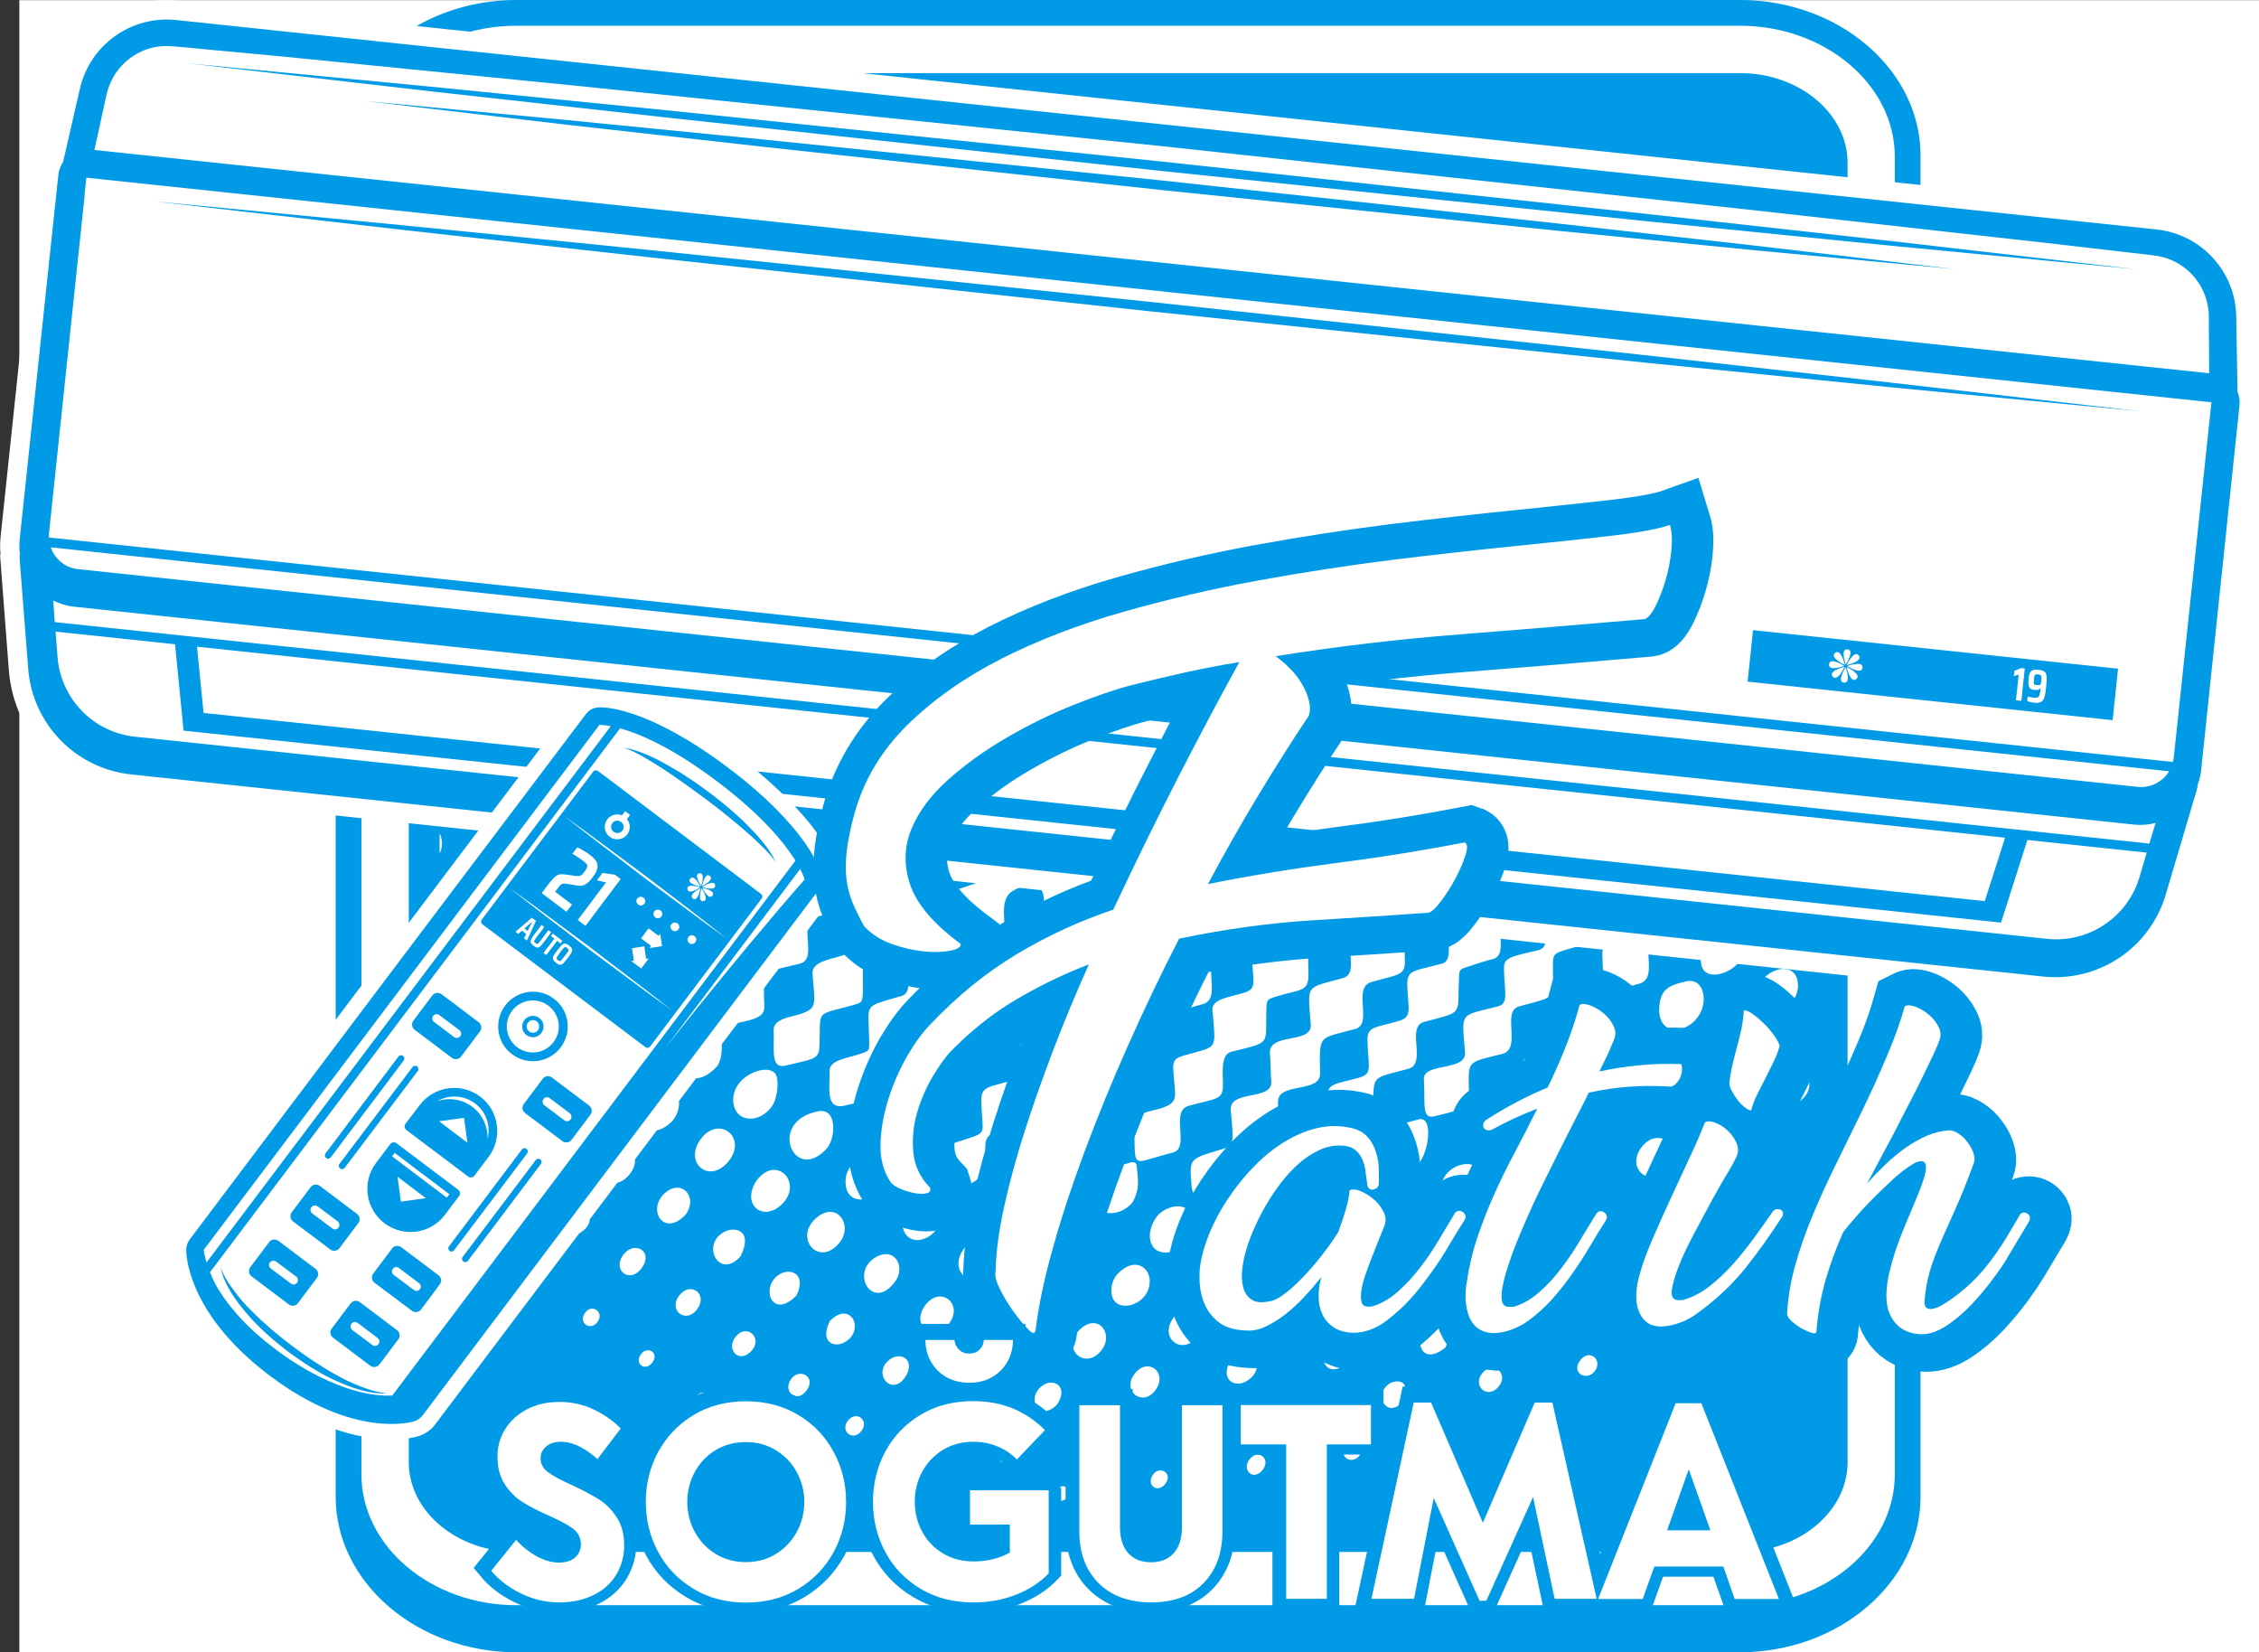 <?xml version="1.0" encoding="utf-8"?>
<!-- Generator: Adobe Illustrator 25.4.1, SVG Export Plug-In . SVG Version: 6.00 Build 0)  -->
<svg version="1.1" id="_x3C_Layer_x3E_" xmlns="http://www.w3.org/2000/svg" xmlns:xlink="http://www.w3.org/1999/xlink" x="0px"
	 y="0px" viewBox="0 0 1378.2 1007.9" style="enable-background:new 0 0 1378.2 1007.9;" xml:space="preserve">
<rect x="0" y="0" width="1378.2" height="1007.9" fill="#333333" stroke="none"/>
<style type="text/css">
	.st0{fill:#FFFFFF;}
	.st1{fill-rule:evenodd;clip-rule:evenodd;fill:#009AE6;}
	.st2{fill-rule:evenodd;clip-rule:evenodd;fill:#FFFFFF;}
	.st3{fill:#FFFFFF;stroke:#009AE6;stroke-width:45;stroke-miterlimit:10;}
	.st4{fill:#009AE6;stroke:#009AE6;stroke-width:16;stroke-miterlimit:10;}
</style>
<rect x="11.8" y="0.1" class="st0" width="1366.4" height="1007.8"/>
<g>
	<path class="st1" d="M315,0h746.5c60.6,0,110.2,42.7,110.2,94.8v818.3c0,52.1-49.6,94.8-110.2,94.8H315
		c-60.6,0-110.2-42.7-110.2-94.8V94.8C204.8,42.7,254.4,0,315,0z"/>
	<path class="st2" d="M315,15.7h746.5c51.9,0,94.5,35.9,94.5,79.8v803.9c0,43.9-42.5,79.8-94.5,79.8H315
		c-51.9,0-94.5-35.9-94.5-79.8V95.6C220.5,51.7,263,15.7,315,15.7z"/>
	<path class="st1" d="M315,44.6h746.6c36.1,0,65.6,24.6,65.6,54.7v792.7c0,30.1-29.6,54.7-65.6,54.7H315
		c-36.1,0-65.6-24.6-65.6-54.7V99.3C249.3,69.2,278.9,44.6,315,44.6z"/>
	<path class="st2" d="M709,300.8c4.5-9.1-9.6-2.3-4,1.6C706.6,303.4,707.8,302.1,709,300.8L709,300.8z M268.2,211.3v18.1
		c16.2-3.5,18.1-4,18.1-11.1c0-2.1-0.2-4.5-0.3-7H268.2L268.2,211.3z M268.2,262.7c2.3-2.8,7.5-3.3,17.4-6.7c5-1.7,5.3-2,5.4-7.6
		c0.4-23.5-3.9-20.3,19.9-27.2c4.4-1.3,5-5.3,4.8-10h31.7c0,8.2-5.2,7.6-22,11.6c-10.5,2.5,3,26.2-8.4,28.8
		c-26.2,6-21.4,2.7-21.6,25.7c-0.1,8.5-3.5,7.7-21.6,12c-10.1,2.4-0.4,20.3-5.7,26.8V262.7L268.2,262.7z M368.1,211.3h76.5
		c-1.2,1.9-2.1,4.2-2.5,7c-2.1,12.7,12.9,12,18,4.4c3.4-4.6,4.4-8.5,3.9-11.4h39.3c0.8,6.4,9.1,9.2,15.2,0.7l0.5-0.7h144.7
		c-2.4,0.8-4,4.6-2,6.9c3.5,2.2,8-3.4,5-6.2c-0.4-0.4-0.8-0.6-1.3-0.8h203.8c-4.8,9.2,6.4,15.9,12.6,5.1c1-1.8,1.5-3.6,1.7-5.1h42.4
		c2.6,4.8,9,6.9,14.9,0h78.9c-0.8,0.6-1.5,1.3-2.2,2.3c-2.6,4.4-5,23.6,4.5,21.2c21.3-5.5,18.1-3.6,17.7-23.5h33.3
		c0.1,3.2,0.4,7.4,0.5,13c0.2,10.7-24.6,6.5-24.4,15.6c0.6,27.3-3.7,23.6,23.3,16.6c4.2-1.1,2.2-17.6,2.3-21.3
		c0.1-8.4,4.5-6.8,20.2-11.1c5.8-1.6,6.5-3.6,6.1-12.8h7.5v15c-3.6,2.7-2.7,7.4-2.1,21.6c0.5,12.1-25,6-24.4,17.6
		c0.2,5.5-0.1,11,0.2,16.5c0.6,13.1-25,5.7-24.5,19c0.8,23.6,2.6,20.5-19.7,27.3c-6.9,2.1-5.1,12.6-4.8,21.9
		c0.3,8.1,10.1,2.6,22.1-0.6c9.3-2.5-3.8-26.2,7.8-28.7c5.3-1.2,10.6-2.7,15.9-4.2c7.1-2,5.7-5.1,5-23.1
		c-0.3-7.4,11.6-7.8,20.6-10.3c1.9-0.5,3.3-1.1,4.2-2v32.8c-2.9,1-6.8,1.8-12.1,3.6c-8.2,2.8-6.6,5.8-6.1,23.5
		c0.3,12.1-25.2,5.9-24.7,17.4c1.1,25.8,2.5,20.6-17.7,27.5c-9.9,3.4-6.9,7.5-7,21.7c0,9.6-4.6,8-19.6,13.1c-7.4,2.5-5.6,6-5.2,22.6
		c0.2,12.3-25.1,5.9-24.9,17.2c0.3,25,3.1,20.7-19.9,28.1c-6.8,2.2-6,4.9-5.5,22.6c0.4,12.1-25.1,5.8-25.1,17.1
		c0.2,23.3,2.2,21.5-20.2,27.8c-12.5,3.5,1.4,26.1-10.2,28.9c-5.1,1.2-10.1,3-15.1,4.6c-5.1,1.6-5.2,1.7-5.4,7.3
		c-1.1,22.9,3.4,19.7-21.3,26.4c-11.3,3.1,2.1,25.4-9.6,28.6c-23.7,6.4-21.3,3-21.1,27.7c0,6.6-11.8,7.7-19.5,10.1
		c-8.1,2.5-6.4,6.3-5.9,17.5c0.6,13.5-25.9,23-26.7,7.8c-1.2-20.9-2.6-17.2,20.4-23.5c7.1-2,3.9-12.7,3.6-22.6
		c-0.3-8.4,5-7.6,19.2-11.6c8.5-2.5,5.5-6.3,5.1-22.9c-0.2-8.8,5.2-7.4,19.7-11.9c7.8-2.4,5-8.1,4.6-20.8c-0.4-10.5,3.5-9.2,21.3-14
		c6-1.6,3.8-12,3.1-23c-0.5-8.4-10.4-2-21.9,1.3c-5.7,1.6-3.8,16.3-4,21.3c-0.3,7.5-4,7.1-20.3,11.6c-12.1,3.3,1.2,25.7-10,28.7
		c-22.7,6.1-21.9,3.1-21.4,26.9c0.3,12.7-25.9,5.1-25.7,17.7c0.3,24.3,1.7,19.6-20.1,26.4c-8.4,2.6-6.1,6.7-5.9,18.2
		c0.2,13.1-25.6,21.7-26.7,6.9c-1.4-16.7-1.4-16.7,14.7-21.6c11.8-3.6,11.2-1.8,9.2-25c-1.1-12.7,25.7-5.4,24.7-17.6
		c-0.5-5.7-0.3-11.4-0.8-17.1c-0.9-12.8,25.8-5.4,24.9-17.5c-1.8-24.9-3.9-21.9,19.8-28.4c7.3-2,4.1-12.4,3.6-23.9
		c-0.3-5.9-11.4-0.2-20.5,2.5c-6.2,1.8-4.1,15.3-4.3,20.5c-0.4,9.3-5.1,7.7-19,12c-6.5,2-6.5,2-6.7,8.5
		c-0.7,21.5,3.6,19.2-21.4,25.4c-7.1,1.8-4.8,14.4-5.1,21.2c-0.3,8.1-4,7.2-20.7,11.7c-12.1,3.2,1.2,25.8-9.9,28.6
		c-27,6.8-22.4,11.7-23.6-18.4c-0.2-5.7,11.6-7.1,15.7-8.4c12.6-3.9,9.1-7.2,8.2-24.1c-0.4-8.3,3.6-7.1,18.2-11.6
		c8.4-2.6,7.4-5,5.7-24.4c-0.6-7,11.1-8,19.6-10.7c8-2.6,4.9-6.5,4.5-23.3c-0.1-6.4-10.9-0.8-20.2,1.8c-11,3.1,2.5,25.6-10,28.6
		c-5.1,1.3-10.1,3.1-15.2,4.4c-13,3.2,2.2,25.6-10.7,28.7c-23.7,5.8-21.1,3.8-21.1,27.1c0,7.1-12.3,7.8-20,10.3
		c-7.8,2.5-6.1,7.9-6.2,21.9c0,7.8-12.4,9.6-18.3,10.8c-11.8,2.5-8.5-14-8.9-21.3c-0.5-10.4,25.2-5.7,24.5-15.7
		c-1.8-26.3-4.4-22.7,19.4-29.6c7-2,4-12.3,3.7-22.7c-0.2-8.3,4.3-7.6,20.4-12.1c7-2,3.8-13.2,3.5-23.4c-0.2-6.8-11.8-0.4-20.1,1.6
		c-11.9,2.8,2.2,25.7-10.4,28.7c-24.2,5.8-19.9,3.1-20.9,26.3c-0.3,8-6,6.8-20.6,11.1c-7.6,2.2-5,6.8-5.6,21.2
		c-0.3,7.9-4.3,7.7-21.4,11.9c-12,2.9,6.8,27.7-20.9,32.3c-12.6,2.1-15.5-22.6-1.3-27.3c20.6-6.9,15.6-2.6,15.2-25.4
		c-0.1-8.8,4.6-8.1,16.7-11.8c9.2-2.8,8.7-3.5,6.9-25.5c-0.5-6.4,11-7.5,19.4-10.2c7.3-2.4,5.7-5.7,4.5-24
		c-0.5-7.6-10.7-1.5-21.8,1.5c-6.2,1.7-4.1,15.9-4.3,21.1c-0.2,8.4-5.3,6.7-20.3,11.4c-7.9,2.5-6.1,6.6-6.3,23
		c-0.1,11.3-26.2,4.5-25.9,15.9c0.5,18.5,1.3,22.4-17.6,26.5c-12.3,2.7-9.5-13.5-9.7-20.9c-0.2-6.2,12.4-8,17.1-9.5
		c9.5-3,7.9-4.9,6.6-25c-0.4-7,12.2-8.2,19.2-10.6c7.5-2.6,5.6-7.2,4.6-24.1c-0.7-11.6,25-5.8,24.5-16.7
		c-1.3-25.9,3.3-22.3-21.8-15.8c-5.8,1.5-3.9,13.7-4.1,18.5c-0.2,9.3,0,8-8.4,10.5c-21.4,6.5-17.1,1.9-18.1,24.4
		c-0.5,9.7-5.3,7.7-19.7,11.7c-7.8,2.2-7,5.1-6.7,23.2c0.1,6.6-10.9,7.5-17.6,9.3c-13.1,3.4-9.3-11.9-9.8-20.4
		c-0.5-7.4,10.2-8.1,19.3-11.2c4.9-1.7,4.9-1.7,4.9-7.1c-0.3-24.7-4.5-20.8,19.9-28.1c6.4-2,3.6-12.5,3.4-22.9
		c-0.2-8.3,5.1-7.1,19.3-11.8c7.1-2.4,5.5-5.8,4.5-22.1c-0.5-7.4-11.1-1.7-19.9,0.8c-6.6,1.9-4.4,15.7-4.7,21.7
		c-0.4,8.1-5.4,6.7-20.6,11c-8,2.3-5.2,7.5-5.8,21.2c-0.3,6.2-0.3,6.1-6.6,7.9c-23.4,6.4-18.8,2.2-19.9,25.6
		c-0.4,7.4-4,7.1-20.5,11.1c-9.7,2.3-6.8-9.9-7.4-21.5c-0.4-6.9,10.4-8.1,15.8-9.8c11.5-3.6,9.2-6.4,7.9-24.9
		c-0.5-7.4,11.9-8.7,19.4-11.3c7.2-2.5,5.1-6.7,4.4-22.2c-0.5-9.8-7.4-4.5-22.2-0.7c-10.9,2.8,2.1,25.3-9.2,28.2
		c-23.9,6.1-22.4,2-21.8,26.5c0.2,7.4-9.7,8.1-20.9,10.7c-9.6,2.2-6.6-8.7-7.3-22.2c-0.5-10.7,25.2-5,24.3-16.9
		c-1.8-25.4-4-21.2,19.8-28.8c2.4-0.7,3.8-1.9,3.7-4.6c-1-28.4,3.9-24.6-23.2-17.9c-10.2,2.5,2.8,25.4-9,28.3
		c-24.4,6-21.8,2.1-21.5,26.7c0.1,7.2-10.5,7.9-21.3,10.5c-8.9,2.1-6.4-10.9-6.7-23.5c-0.1-4.7,15.5-7.9,19.3-9.2
		c6.7-2.4,5.3-5.5,4.3-23.6c-0.7-12,25.4-5.8,24.4-17.7c-2.2-24.1-2.8-22.6,19.8-28.9c6.1-1.7,4-11.3,3.5-20.9
		c-0.4-8.3-10.1-2.5-20.7,0.3c-9.7,2.6,3.1,25.4-8.8,28.3c-24.2,5.8-21.7,2.2-21.5,26.9c0,7.3-12.2,7.9-19.4,9.9
		c-8.4,2.3-7.4,5-7,22.9c0.2,6.7-7.8,7.2-19.2,9.9c-11.6,2.8-8.1-13.9-8.5-21.3c-0.7-11.1,24.9-5.2,24.2-17
		c-1.4-24.3-3.8-21.7,19.3-28.6c7-2.1,4.1-13.8,4-22.1c-0.1-7.8,2.9-8.1,19.3-12.7c7.2-2,5.1-10.2,4.4-22.3
		c-0.4-7.3-10.1-2-21.3,0.8c-9.3,2.3,3.2,25.8-8.7,28.4c-25.1,5.6-20.7,2.9-21.3,25.7c-0.2,8.5-5.1,7.3-18.8,10.8
		c-9.4,2.3-7.9,6.1-7.6,23.9c0.1,6.3-11.6,7.5-16.6,8.7c-12.5,3.2-10.4-11-10.5-19c-0.2-13,24.8-6.9,24.4-18.1
		c-1-25.6-4.1-21.2,16.4-28c9.4-3.1,8.1-5.5,6.9-24.6c-0.7-11.4,24.5-6.4,24.2-16.6c-0.9-26.8,4.1-23.3-22-16.7
		c-10.8,2.7,2.6,25.6-8.8,28.3c-24.4,5.8-22.4,2.4-21.9,27.7c0.2,10.8-26.5,4-26.2,16c0.5,17.7,1.8,22.3-17.1,26
		c-13.5,2.7-13.4-25,0.4-27.9c19.4-4.1,14.2-6.8,14.3-25.7c0-7.5,3.6-7.3,19.8-12.2c6.9-2,4.1-12.9,4-22.1
		c-0.2-8.5,4.4-7.5,18.7-12.3c8.3-2.8,5.2-6.6,5.2-22.5c-0.1-7.8,2.7-7.7,20-12.7c6.5-1.9,4-10.6,3.9-22c-0.1-7.1-12.3-1.3-22.1,1.3
		c-4.4,1.2-2.6,16.9-2.7,20.6c-0.1,8.8-4,7.3-19.8,11.5c-9.5,2.5-6.1,6.4-6.6,21.7c-0.2,9-5,7.2-19.3,11.2c-10,2.8-6.6,7.3-6.9,22.2
		c-0.2,7.9-5.7,7.6-19.2,10.7c-11.9,2.7-8.2-13.1-8.5-21.1c-0.5-11,24.7-5.3,24.2-17.4c-0.9-23.6-4.1-21.6,19-28.2
		c12-3.4-2.6-26.5,9-29.9c23.9-7,19.8-4.3,19.5-28.7c-0.1-7-11.6-1.5-23.4,1.6c-8.8,2.3,3.8,25.7-7.5,28.3
		c-24.5,5.6-22.3,2.7-21.7,27.7c0.1,6.5-11,6.9-21,9.7c-6.9,1.9-5.5,5.5-5.3,20.5c0.2,8.7-9.6,10.3-16.4,11.7
		c-0.8,0.2-1.5,0.2-2.1,0.2v-27.4c0.6-0.3,1.2-0.5,1.9-0.7c18.2-4.9,15.2-2.8,14.4-26.8c-0.2-6.7,11.3-8.1,19.2-10.8
		c7-2.4,5.6-5.2,4.9-24c-0.3-6.6,11.3-8,19.2-10.7c5-1.7,5-1.7,5-6.9c-0.2-24.5-3.6-20.6,20.4-28.2c6.2-2,3.5-13.6,3.4-23.1
		c0-7.3-10.8-1.8-23.1,1.4c-4.9,1.2-2.8,17.5-2.9,21.7c-0.2,8.2-5.2,6.6-20.5,10.9c-7.8,2.2-5.8,5.4-5.5,22.9
		c0.1,7.2-11.4,7.7-20,10.1c-8.5,2.4-6.5,5.1-6.3,23.8c0.1,4-4.9,6-10.1,7.3v-28.7l1.4-0.5c7.6-2.6,6.9-4.8,5.9-23.4
		c-0.7-12.6,24.7-6.3,24.3-17.9c-0.9-25-3.6-20.6,19.2-28.4c6.8-2.3,5.5-5.6,4.6-22.9c-0.4-7.8,10.6-8.7,18.5-11.4
		c8.2-2.8,6.8-5.6,6.1-24C347.8,214.4,361,214.2,368.1,211.3L368.1,211.3z M268.2,508.3v12.3c1.1-2.2,1.6-4.5,1.4-7.1
		C269.4,511.3,268.9,509.6,268.2,508.3L268.2,508.3z M268.2,564.3v23c2.5-1.2,4.6-3.4,6.3-5c1.8-3.9,6.1-11.5-0.2-16.3
		C272.3,564.5,270.3,564,268.2,564.3L268.2,564.3z M268.2,630.8v13c2.1,2,5.4,2.7,9.2,0.7c16.3-8.6,2-29.3-9-14L268.2,630.8
		L268.2,630.8z M1108.3,783.7v-4.2C1107.3,780.9,1107.5,782.5,1108.3,783.7L1108.3,783.7z M1108.3,726.2v-9.9
		c-2.5-2.8-7.1-3.3-11,1.9c-7.2,9.4,4,17,10.7,8.5L1108.3,726.2L1108.3,726.2z M1108.3,634.5v-4.8c-0.1,0.5-0.2,1.1-0.2,1.6
		C1108,632.5,1108.1,633.6,1108.3,634.5L1108.3,634.5z M1108.3,583.6v-25.8c-6.2,2.3-12,8.8-11.1,17.4
		C1097.8,581.4,1102.8,584.3,1108.3,583.6L1108.3,583.6z M1108.3,521.9v-25.8c-0.8-0.1-1.6,0-2.6,0.2c-19.9,4.6-19,4.2-17.8,24.3
		C1088.6,530,1101.7,527.4,1108.3,521.9L1108.3,521.9z M1108.3,436.1v-29.9c-4.6,1.6-5.3,3.5-5.3,9c0,13.1,2.5,19.2-3.9,20.6
		c-20.7,4.7-21.6,4.8-21.5,12.7c0.3,17.8,2.5,19.2-4.5,21.3c-13.1,3.7-21.1,3.5-20.7,10.1c1.3,19.4,2,21.9-5.5,24.1
		c-22.4,6.2-20.4,1.1-19.1,27.5c0.6,11.9-26.2,5.1-25.5,16.8c1.8,27.6,3.3,20.7-19.3,27.9c-5.3,1.7-5.5,2-5.4,7.4
		c0.5,19.9,3.1,20.3-6.6,23.1c-10.2,3-18.3,3.3-18,9c0.8,15.2-1.6,24.5,7.6,22.3c10.3-2.5,20.3-4.3,19.9-14.2
		c-1-21.2-1.2-17.6,19.8-23.8c12.5-3.6-1.5-26.2,11.2-29.4c16.3-4.1,19.3-4.3,19.6-11.5c0.7-17.9-2.5-19.5,6.8-22.6
		c18-5.8,18.2-3.7,18.3-13.3c0.3-12.7-1.7-18.3,5.4-20.3c18.9-5.2,19.5-5.1,19.7-12.9c0.4-20.7-4.4-18.9,20.4-25.9
		C1111.8,461.1,1101.6,441.3,1108.3,436.1L1108.3,436.1z M1108.3,375v-30.8c-10.4,2.5-15.5,3-15.2,9.4c0.9,17.8,1.8,20.7-4.8,22.6
		c-13,3.7-21.1,3.4-20.7,10c1.1,18.6,2.1,21.7-5.1,23.7c-18.6,5.3-20.3,3.3-20.2,10.9c0.2,19.8,2.7,20.7-5.3,22.9
		c-12.7,3.6-20.3,3.5-20.1,10c0.9,24.7,4.3,22.2-20.3,28c-12,2.8,2.6,26.5-8.2,29.3c-20.4,5.4-21.6,4.5-21.4,12.3
		c0.2,13.5,2.6,20.3-3.9,22c-18.7,5-21,4.1-20.9,11.4c0.2,14.5,3.2,21.4-4,23c-20,4.5-20.9,5.1-20.6,12.9
		c0.4,13.1,2.8,19.6-3.7,21.3c-23.6,6.1-22.2,2.7-20.1,28c1,11.9-25.7,6-25.1,16.5c0.9,15.7-1.5,24.5,6.5,22.5
		c11.7-2.8,21.2-4.4,21-13.8c-0.3-20.7-2-18.6,20.3-24.2c12.3-3.1-0.8-26,10.3-29c17.3-4.7,20.4-4.5,20.6-12.1
		c0.5-18.1-1.9-19.3,5.9-21.8c13-4.1,19.7-4.1,19.7-10.8c-0.2-24.3-2.7-20.8,20.7-27.6c11.3-3.3-2.1-25.8,10.1-29
		c19.5-5.1,19.7-5.6,19.7-13.4c0.1-12.7-1.6-18.5,5.1-20.4c22.6-6.3,20.9-3.7,20.1-27.1c-0.5-12.4,24.9-6.1,24.8-18.3
		c-0.3-20.8-0.9-20.7,7.4-23.4c4.2-1.3,8.3-3.1,12.5-4.1c11.6-2.8-1.9-25.9,9.3-29.3L1108.3,375L1108.3,375z M674.9,271.4
		c-6.8-2.7-5.3,11.8,0.2,4.1C676,274.1,676.4,272.7,674.9,271.4L674.9,271.4z M760.1,233.1c5-11.4-11.4-2.9-5.1,1.5
		C757,235.9,758.7,234.7,760.1,233.1L760.1,233.1z M636.5,253.1c3.9,2.4,8.9-5.4,5.5-7.8C637.6,242.4,633.1,250.1,636.5,253.1
		L636.5,253.1z M768.9,286.4c-4.4-2.7-9.5,6.5-5,8.3C768.2,296.4,772.1,289.4,768.9,286.4L768.9,286.4z M650.5,310.9
		c4.5-5.7-1.4-10.6-5.6-4.9C640.8,311.6,647,314.9,650.5,310.9L650.5,310.9z M744.4,326.1c2.9-4.7-2.3-9.3-6.3-3.9
		C733.9,327.7,740.1,332.1,744.4,326.1L744.4,326.1z M684.9,335.6c3.7-5.4-1.5-10.5-5.8-4.9C674.7,336.6,679.8,340.8,684.9,335.6
		L684.9,335.6z M794.8,257.9c3-5.1-2.3-10-6.6-3.7C784.5,259.5,790.2,264.6,794.8,257.9L794.8,257.9z M617.8,278.3
		c-7.1-5.1-12.5,11.4-5.3,10.4C616.7,288.2,621.8,282.1,617.8,278.3L617.8,278.3z M719.8,361.2c4.7-6.1-2.3-12.1-7.4-6
		C707,361.5,714.3,368.4,719.8,361.2L719.8,361.2z M601.4,220.9c-5.1,6.3,2,12.7,7.3,6.2C613.5,221.3,607,214,601.4,220.9
		L601.4,220.9z M820.2,225.5c5.6-7.3-2.6-13.2-7.7-6C807.7,226.3,814.8,232.6,820.2,225.5L820.2,225.5z M804,318.6
		c5-6.8-2.8-13.1-7.7-6.1C791.4,319.4,798.7,325.7,804,318.6L804,318.6z M779.1,352.5c5.3-7.3-3.3-13-8.3-5.6
		C766,353.9,773.9,359.6,779.1,352.5L779.1,352.5z M626.9,345.2c5.1-7.4-3-13.2-8.4-5.8C613.2,346.7,621.9,352.4,626.9,345.2
		L626.9,345.2z M660.9,370.4c5.4-7.5-3-13.3-8.4-5.9C647.2,371.9,655.4,378.1,660.9,370.4L660.9,370.4z M829.3,284.4
		c9-12.3-11.6-11.8-9.8-0.3C820.5,290.3,826.8,287.7,829.3,284.4L829.3,284.4z M584.1,261.2c5.6-8-2.6-14.2-8.3-6
		C570.6,262.7,579.1,268.3,584.1,261.2L584.1,261.2z M593,320.3c7.1-12.1-8.1-13.7-10.4-2.3C581.1,325.5,587.7,325.7,593,320.3
		L593,320.3z M745.8,380c-7.9,13.6,9.4,14.2,10.6,1.9C757,375.5,751.2,374.5,745.8,380L745.8,380z M686.1,389
		c-6.7,14.3,9.5,13.4,11.2,2.6C698.3,384.6,693.3,382.8,686.1,389L686.1,389z M855.1,251.3c8-10.9-6.6-16.1-10.4-5.5
		C841.5,254.5,850.1,258.3,855.1,251.3L855.1,251.3z M839.3,344.1c5.9-7.9-1.9-15.6-9.3-8.5C821.9,343.5,831.8,354.2,839.3,344.1
		L839.3,344.1z M560,295.6c6.7-9.3-3.7-16.3-10.1-7.4C543.3,297.2,553.6,304.3,560,295.6L560,295.6z M814,378.5
		c10.4-14-11.3-16-12.1-2.4C801.3,384.4,810.4,383.2,814,378.5L814,378.5z M540.8,229.3c-6.8,9.3,3.5,16.1,10.1,7.6
		C558,227.6,548,219.3,540.8,229.3L540.8,229.3z M864.6,310.1c8.3-14.2-11.7-15.5-12.6-1.7C851.5,316.8,860.2,315.7,864.6,310.1
		L864.6,310.1z M592.4,372.5c-6.9,9.7,3.5,17.1,10.5,7.5C610,370.4,599.3,362.9,592.4,372.5L592.4,372.5z M637,404.9
		c6.6-9.3-3.2-17-10.4-7.7C619.2,406.9,629.7,415.2,637,404.9L637,404.9z M730.2,421c6.9-14.9-9.2-15.2-12.6-3.7
		C714.7,426.9,723.4,428.9,730.2,421L730.2,421z M568.6,355.6c10.1-14.2-9.2-18.1-12.5-4C554,361,562.7,361.7,568.6,355.6
		L568.6,355.6z M789.8,412.5c6.5-9-3.7-17.6-11.1-8C770.7,414.8,782.7,422.3,789.8,412.5L789.8,412.5z M671.9,430
		c4.3-10.6-3.5-17.1-11.3-8.4C652,431,663.6,441.3,671.9,430L671.9,430z M879.1,268.5c-7.9,10.7,4.4,18.3,11.3,8.2
		C897.1,266.8,886.9,258,879.1,268.5L879.1,268.5z M526.6,271.2c7.7-10.4-4.3-19.3-11.9-8.4C507.4,273.4,519.1,281.4,526.6,271.2
		L526.6,271.2z M523.8,321.6c-7.7,9.9,2.3,19,11.1,10C544.2,322.1,533.2,309.5,523.8,321.6L523.8,321.6z M875.3,368.7
		c4.3-6.1-0.7-15.5-8.8-11.3C851.4,365.1,863,386.2,875.3,368.7L875.3,368.7z M764.9,447.1c8-11-4.3-19.9-12.3-8.9
		C744.6,449,756.8,458.2,764.9,447.1L764.9,447.1z M705.8,456c8.4-11.3-5-20.3-12.6-8.5C685.8,459,698,466.6,705.8,456L705.8,456z
		 M849.3,404c8.1-11.1-4.7-19.6-12.4-9C828.8,406.2,840.7,415.5,849.3,404L849.3,404z M900.2,334.9c6.8-12.9-7.7-17.6-14.3-6.1
		C879.1,340.5,891.8,346.3,900.2,334.9L900.2,334.9z M915.7,243c7.9-12.3-5.1-19.8-12.8-8.6C895.2,245.5,907.3,253.8,915.7,243
		L915.7,243z M566.4,405.5c-8.3,11.1,3.9,20.6,12.4,9.4C587.1,404,574.9,394.1,566.4,405.5L566.4,405.5z M599.7,431.4
		c-6.8,11.9,4.5,19.7,12.8,8.9C621.6,428.5,608.8,419.3,599.7,431.4L599.7,431.4z M824.5,438.9c8.5-11.6-5.4-21.5-13.4-9.4
		C803.3,441.1,816.6,449.6,824.5,438.9L824.5,438.9z M544.9,390.1c9.8-17-10.1-20.6-15.2-4.9C527,393.3,533.9,400.7,544.9,390.1
		L544.9,390.1z M912.1,292.7C912.1,292.7,912.1,292.8,912.1,292.7c-10.6,14.4,8.2,21.2,14.5,7.8
		C932.3,288.4,919.6,282.6,912.1,292.7L912.1,292.7z M502.4,305.4c9.4-14.4-8.3-20.3-14.3-8.1C481.8,310.1,493.8,316.9,502.4,305.4
		L502.4,305.4z M647,451.5c-8.5-7.3-20.6,12-13.7,18.1C641.3,476.6,656.4,459,647,451.5L647,451.5z M493.5,246.3
		c8.5-12.7-4.9-20.9-13.4-9.7C471.3,248.1,483.7,259.3,493.5,246.3L493.5,246.3z M740.2,482.2c8.8-11.6-2.8-22.7-13-11.7
		C717.4,481.2,730.2,495.5,740.2,482.2L740.2,482.2z M497.4,355.2c-4.3,5.8-3.8,16.9,5.6,15.7c11.3-1.5,17-23.1,3.6-21.4
		C502.6,349.9,499.7,352,497.4,355.2L497.4,355.2z M799.7,473.1c9.4-14.9-6.3-22.5-14.4-10.4C776.9,475.1,790.3,485.6,799.7,473.1
		L799.7,473.1z M681.8,490.7c4.6-6.2,3.7-17.8-6.5-15.7c-13.5,2.7-14.8,26-0.7,21.3C677.7,495.2,680,493.1,681.8,490.7L681.8,490.7z
		 M950.7,268.8c4.6-6,4.2-17.7-5.8-16.3c-11,1.6-17,23.1-4.1,22.1C945.1,274.3,948.3,272.2,950.7,268.8L950.7,268.8z M909.1,396.2
		c9.4-13.7-5.9-23.3-14.7-10.2C886,398.5,899.5,408.6,909.1,396.2L909.1,396.2z M883.9,430.3c4.8-5.8,4.8-18.6-5.7-16.7
		c-12.5,2.3-16.5,25.3-2.6,22.5C879.3,435.4,882,433.3,883.9,430.3L883.9,430.3z M934.6,361.8c4.5-6.4,4.9-17.6-5.5-16.4
		c-12.6,1.4-17.5,25-3.2,22.7C929.8,367.4,932.5,364.9,934.6,361.8L934.6,361.8z M455.2,269.6c-7.2,10.4-3.5,21.8,8.1,16.7
		c9.5-4.1,13.4-24.3-0.4-21.7C459.2,265.2,456.6,267.4,455.2,269.6L455.2,269.6z M554.6,449.9c10.2-13.1-5.1-24.4-14.9-10.6
		C530.3,452.7,545.1,462.8,554.6,449.9L554.6,449.9z M477.8,340.8c10.8-13.5-6.3-25-15.3-10.6C454.2,343.6,468.1,353.6,477.8,340.8
		L477.8,340.8z M589,474.5c5.3-6.4,3.1-19.4-7.5-16.3c-12.7,3.6-14.8,27.8,0.5,22.3C584.9,479.3,587.1,477.1,589,474.5L589,474.5z
		 M521,424.4c5.3-7.1,3.1-21.1-8.5-16.2C492.2,416.8,506.9,444,521,424.4L521,424.4z M844.7,452.8c-4.1,5.6-5.9,17.8,4.1,17.6
		c14.7-0.3,20.1-26.1,4.5-23.3C849.6,447.9,846.8,449.9,844.7,452.8L844.7,452.8z M960.2,312.4c-8.5-6.5-18.9,6.2-18.6,14.3
		c0.5,15.3,23,5.5,21.5-8.7C962.9,315.8,962.2,313.8,960.2,312.4L960.2,312.4z M608,488.9c-6,8.5-4.7,18.5,5.2,17.6
		c13.3-1.2,19.1-26.1,3.7-23.7C613,483.4,610.2,485.7,608,488.9L608,488.9z M701,505.1c-5.1,6.5-4.9,20.1,6.8,17.3
		c10.3-2.4,18.2-23.5,4.1-23.6C707.1,498.8,703.7,501.3,701,505.1L701,505.1z M760,496.3c-9.7,15,5.8,24.5,15.7,11.1
		C785.5,494,770.8,482.2,760,496.3L760,496.3z M961.4,223.7c-5.6,7.2-5.6,20.6,7,17.5c12.4-3,16.8-26.3,1.6-23.6
		C966.1,218.3,963.4,220.8,961.4,223.7L961.4,223.7z M471.7,387.6c-5.9,6.6-4.3,21.5,7.3,18.5c11.5-3.1,17.9-26,2.6-24.3
		C477.4,382.2,474.4,384.6,471.7,387.6L471.7,387.6z M834.7,498.7c5.5-6.8,3.9-21.2-7.8-17.8c-12.4,3.5-16.8,27.6-1.3,24.2
		C829.4,504.2,832.4,502.1,834.7,498.7L834.7,498.7z M657.5,525.4c5.2-6.2,4.6-20.1-6.4-18.3c-13.3,2.2-19.6,26.8-4,24.8
		C651.6,531.3,655,529.2,657.5,525.4L657.5,525.4z M985.7,294.7c4.9-6.6,4.9-19.4-5.8-18.3c-16.5,1.7-19,29.4-2.6,24.4
		C980.8,299.7,983.6,297.6,985.7,294.7L985.7,294.7z M445.1,315.7c12.6-18.8-13.9-26.6-19.5-6.4
		C421.4,324.6,438.1,326.1,445.1,315.7L445.1,315.7z M435,258.4c6.1-7.9,6.7-24-6.9-20.2c-10.8,3-17.8,24.6-4.9,25.2
		C428.4,263.7,432.4,261.2,435,258.4L435,258.4z M945.1,422c4.5-5.8,4.1-18.8-5.6-19c-14.9-0.4-21.8,27-6,25.6
		C938.1,428.1,941.7,425.8,945.1,422L945.1,422z M436.7,363.3c-3.9,4-4.9,18.4,3.6,18.6c16,0.3,24.1-24.3,10.1-25.9
		C444.6,355.3,440.7,358.2,436.7,363.3L436.7,363.3z M750.5,542.1c5.9-7.2,5.8-21.2-6.7-19.1c-14.8,2.5-16.9,27.6-5.9,25.8
		C742.8,548,747.8,546.9,750.5,542.1L750.5,542.1z M919.8,456.2c10.7-16-7.2-28.1-18.1-11.3c-3,4.7-4.5,18.7,4.3,18
		C911.4,462.5,916.2,460.6,919.8,456.2L919.8,456.2z M952.6,375.9c-5.6,6-4.2,20.3,6.9,18.5C984.2,390.6,971.2,352.4,952.6,375.9
		L952.6,375.9z M530.6,484.8c17.6-24.4-24.9-29.2-19.2,3.2C512.9,496.6,528.1,489,530.6,484.8L530.6,484.8z M548,496.8
		c-3.7,4.9-6.8,22.1,3.8,19.8c21.3-4.6,20.9-27.1,7.6-26.5C554.5,490.3,550.9,492.9,548,496.8L548,496.8z M812.2,531.7
		c3.6-4,2.2-19.3-8.4-18.2c-14.5,1.6-18.4,27.1-8.3,26.3C801.1,539.4,806.8,538.5,812.2,531.7L812.2,531.7z M894.6,491.1
		c5-6.9,4.4-23.8-8.7-20c-13.3,3.9-15.7,26.8-6,25.9C885.2,496.6,890.7,495.6,894.6,491.1L894.6,491.1z M978,341
		c-4.2,5.8-6.3,18.7,2,20.1c5.9,1,15.4-4.2,17.3-9.8c2.2-6.4,1.5-18.1-7.4-17C985,335.1,980.6,337.1,978,341L978,341z M994.5,247.8
		c-8.8,11.9-2,25.8,12.8,17.7c9.8-5.4,9.6-25,0.5-24.2C1002.4,241.7,997.4,243.1,994.5,247.8L994.5,247.8z M496.7,460.1
		c5.9-7.6,5.4-23.3-8-19.9c-16.1,4.1-15.1,28.3-6.7,26.5C487.4,465.6,493,464.9,496.7,460.1L496.7,460.1z M674.7,538.5
		c-3.5,3.9-6.5,21.1,2.8,19.5c26-4.4,20.6-30.1,6.7-26.5C680.3,532.6,677.2,534.9,674.7,538.5L674.7,538.5z M599.2,535.6
		c5.9-7.8,4.3-23.9-8.6-20.1c-8.8,2.6-11.9,7.4-11.9,17.9c0.2,13.7,6.5,8.4,15.5,5.8C596.4,538.6,598.1,537.3,599.2,535.6
		L599.2,535.6z M411.8,272.8c-5-3.7-20.5,0.8-20.5,7.9c0,3.7-2.4,19.6,4.2,18.2c11.1-2.3,22.8-7.8,19.2-21.9
		C414.3,275.1,413.3,273.8,411.8,272.8L411.8,272.8z M445.4,420.5c-4.6,6.2-2.2,14.3-2,21c0.1,2.9,11.3-1.6,12.8-1.9
		c12.7-2.8,14.1-25.2,3.7-25.1C454.6,414.5,449.2,415.7,445.4,420.5L445.4,420.5z M851.8,510.8c-3.7,4.8-6.6,23,3.8,20.5
		c15.9-3.7,18.2-5,16.6-21.9C871.2,498.6,855.8,505.9,851.8,510.8L851.8,510.8z M420.6,351.1c5.1-6.6,7.3-24.7-9.3-19.9
		c-10.5,3.1-11.3,4.2-11.2,15.1c0.1,13.3,0,13.2,12.7,9.3C416,354.7,419.2,353.8,420.6,351.1L420.6,351.1z M634.2,561.3
		c3.7-5.6,7.3-31.5-16.2-17.9c-7.4,4.3-5.2,14.6-5.2,21.8C612.9,571.9,631.2,563.6,634.2,561.3L634.2,561.3z M1021.6,299.8
		c-4.7-2.9-28,5.6-21.9,24c2.7,8.1,14,1.6,19.6,0c6-1.8,3.6-14.4,3.6-21.1C1022.9,301.5,1022.7,300.5,1021.6,299.8L1021.6,299.8z
		 M403.2,232.6c4.6-5.3,5.8-23.2-4.9-20.7c-19.2,4.5-16.5,5.2-15.8,24.4c0.3,7.6,7,2.9,14.7,0.7
		C399.8,236.2,401.9,234.9,403.2,232.6L403.2,232.6z M766.3,554.6c-2.9,3.6-1.7,12.9-1.5,17.4c0.3,5.9,5.8,2.7,9.6,1.6
		c15.8-4.6,15.9-5.6,13.8-22.1C786.9,541,770.5,549.2,766.3,554.6L766.3,554.6z M708.2,561.8c-3.9,6.7-2.5,13.5-2.5,20.9
		c0.1,4.7,18-2.7,20.5-3.5c5.3-1.6,3.1-14,3-18.2C729.1,550.4,711.7,557.8,708.2,561.8L708.2,561.8z M430.7,410.8
		c2.2-4.7,5.5-24.4-4.3-22.1c-21.8,5.1-18,3.1-17.8,26.2c0,6.5,13.6-0.3,19.5-2.3C429.2,412.2,430,411.4,430.7,410.8L430.7,410.8z
		 M960.4,433.7c-3.9,5.3-2.3,12.8-2.3,19.1c0,6.7,12.2,0.5,20-1.5c6.5-1.6,3.8-12.2,3.6-22c-0.2-7-13.2-0.4-16.9,0.7
		C962.8,430.5,961.6,432.1,960.4,433.7L960.4,433.7z M825.1,544.2c-2.9,3.6-1.5,15.5-1.5,20.1c0.1,5.9,14.1-0.6,21.3-2.7
		c4.9-1.4,2.6-16.2,2.3-20.4C846.7,532.2,827.7,541,825.1,544.2L825.1,544.2z M936,465.9c-5,4.3-3,15.5-3,21.5
		c0,5.7,13.6-0.5,20.7-2.5c5.8-1.6,3.1-12.8,2.8-21.9c-0.2-6.7-14.1,0.1-18.4,1.5C937,464.9,936,466,936,465.9L936,465.9z
		 M984.5,399.7c-1.4,3-4.2,23.8,1.8,22.2c24.5-6.6,21.7-1.5,20.7-26.7c-0.3-7-14.1-0.2-18.2,1.1C987,396.9,985.6,398.1,984.5,399.7
		L984.5,399.7z M647.2,593.7c2.5,1.3,17.4-4.6,20.7-5.6c4.9-1.5,2.6-16.1,2.3-20.2c-0.6-8.5-15.5-1.1-19.8,0.4c-6,2-4,13.9-4.1,23.2
		C646.2,592.3,646.4,593.2,647.2,593.7L647.2,593.7z M1048,265.1c-2.7-2.3-16.4,3.8-19.7,5c-6.4,2.3-4,16.2-3.8,21.5
		c0.2,6.5,11.6,1,21-1.5c5.4-1.4,3.1-15.4,3-22.8C1048.5,266.4,1048.2,265.6,1048,265.1L1048,265.1z M930.7,493.7
		c-1.5-0.1-22.5,3.1-22.7,10.7c-0.9,25.1-2.5,21.1,20.5,14.8c6.1-1.7,3.6-12.2,3.3-23C931.6,495.3,931.6,494.4,930.7,493.7
		L930.7,493.7z M1032.3,381.4c1.5-6.6,0.2-14.7,0-21.4c-0.1-5.7-11.9,0-19.8,2.8c-6.9,2.5-4.4,16-4.3,21.8c0,7,11,1.5,21.2-1.4
		C1030.4,382.9,1031.5,382.6,1032.3,381.4L1032.3,381.4z M543,545.9c1.9-5.4,0.6-14.5,0.1-20.3c-0.6-7-16.4,0.2-20,1.3
		c-6,1.7-3.8,15.2-4,22.5c-0.2,7,10.9,1,21.6-2.4C541.4,546.7,542.2,546.3,543,545.9L543,545.9z M486.4,527.9
		c6.2-0.2,14.5-4.2,20.5-6.3c4.6-1.6,2.7-15.4,2.5-19.2c-0.5-9.7-14.9-2.3-20.4-0.7c-5.8,1.7-3.7,16.5-3.8,23.3
		C485.1,526,485.3,527.2,486.4,527.9L486.4,527.9z M366.6,334.3c2.9,1.1,16.7-4.7,20.1-5.8c5.5-1.8,3.2-16.6,3.2-21.5
		c-0.1-6.9-12.8-0.9-20.8,1.2c-5.9,1.5-3.5,12.8-3.4,23.8C365.6,332.8,365.7,333.7,366.6,334.3L366.6,334.3z M380.2,268.2
		c2-5.9,0.8-14.9,0.6-21.2c-0.2-5.8-17.2,1.1-20.9,2.1c-5.6,1.5-3.3,14.4-3.3,23.4c0,6.2,11.7,0.1,20.8-3
		C378.4,269.2,379.4,268.6,380.2,268.2L380.2,268.2z M883,558.5c2.8,1.7,17.2-4.2,20.7-5.2c6.5-1.8,3.3-15.5,3.2-23
		c-0.1-6.7-11.9-0.4-21.2,2.5c-5.4,1.7-3.5,15.1-3.6,23.4C882.1,557.1,882.2,557.9,883,558.5L883,558.5z M953.1,663.2
		c2.4-4.7,4.7-25.6-3-23.3c-23.7,6.9-23.1,2.1-21.4,25.3C929.5,676.2,947,670.7,953.1,663.2L953.1,663.2z M866.2,708.9
		c5.9-8.1,8.1-28.6-0.9-26c-22.6,6.3-21.3,3.9-20.8,23.4C844.8,718.9,863.5,713,866.2,708.9L866.2,708.9z M1086.1,552.6
		c5.2-5.2,6.4-25.6-6.8-22c-17.5,4.7-17.6,3.2-16.5,23.1C1063.5,565.7,1081.4,560.3,1086.1,552.6L1086.1,552.6z M691,733.4
		c4.4-8.2,3.4-12.2,2.5-22.3c-0.2-2.3-2.4-2.4-4.1-1.9c-26.3,7.5-20.5,7.2-22.1,22C666.1,740.8,682.3,744.1,691,733.4L691,733.4z
		 M1060.9,586.7c5.7-7.3,5.5-25.2-5.6-22.5c-17.6,4.3-18.5,5.3-17.6,22.3C1038.4,600.1,1056.5,593.8,1060.9,586.7L1060.9,586.7z
		 M437.8,650.1c3.7-6.6,2.6-13.8,1.7-21c-0.6-4.6-9.7-1-13.7,0.3C400.7,637.1,416.9,673.4,437.8,650.1L437.8,650.1z M382.1,611.5
		c-1.7,2-3,6.4-2.4,11.2c2.1,17.8,25.5,7.6,26.5-3.4c0.3-3.7,0-7.5-0.1-11.2C405.9,597,387.8,603.7,382.1,611.5L382.1,611.5z
		 M272.5,476.2c-2.2,3.1-3.7,7.6-3.6,11.1c0.4,18.2,25.5,10.6,26.6-2.3c0.3-3.5,0.2-7-0.1-10.5C294.6,463,277,469.5,272.5,476.2
		L272.5,476.2z M1035.7,620.6c6.9-9.1,4.1-24.6-7.2-21.9c-8.7,2-14.5,3.9-15.9,13C1009.6,631.9,1027.6,631.6,1035.7,620.6
		L1035.7,620.6z M471,674.8c2.8-3.8,4.4-13.8,2.7-18.5c-3.4-9.5-29.4,0.1-26.1,17.5C449.7,684.9,463.6,685.3,471,674.8L471,674.8z
		 M926.6,696.9c3.3-4.3,4.1-9.2,3.3-14.4c-2.1-14.7-30.5-7.4-26.3,14C905.4,706.1,917.9,708,926.6,696.9L926.6,696.9z M369.3,599.4
		c4.4-4.2,3.1-9.9,2.9-15.2c-0.6-14.2-29.6-3.8-26.1,14.3C348.5,610.8,362.9,609,369.3,599.4L369.3,599.4z M631.5,741.2
		c4.3-4.5,4.1-10.4,3-16.3c-2.2-12.1-27-4.4-26.1,14.1C609,749.9,623.4,752.2,631.5,741.2L631.5,741.2z M504.8,700.1
		c4.9-6.1,6.2-24.4-5.6-22.2C467.3,684,484.9,723.2,504.8,700.1L504.8,700.1z M991,640.2c-3.8,3.3-3.8,7.8-3.4,12.2
		c1.4,17.5,29.3,7,26.4-11.2C1011.9,627.8,995,632.5,991,640.2L991,640.2z M335.3,574.4c3.8-4.8,3.7-10.2,2.6-15.7
		c-2.7-12.3-27.8-3.9-25.5,13.8C313.8,584,327.6,584.6,335.3,574.4L335.3,574.4z M764.2,734.1c-3.4,4.1-4.6,8.6-3.4,13.6
		c3.9,16.8,30.5,4.2,25.6-13.7C783,721.3,767.7,728.3,764.2,734.1L764.2,734.1z M519.5,710.7c-2.8,3.6-3.9,7.3-3.6,11.3
		c1.1,19.5,32.1,6.7,25.4-12.3C537.4,698.6,523.5,704.5,519.5,710.7L519.5,710.7z M841.4,719.5c-1.4-0.5-2.9-1.5-4.7-1.4
		c-24.4,2.4-20.7,35.5-1.8,27.4C843.2,742,851.3,728.6,841.4,719.5L841.4,719.5z M705.8,742.1c-2.7,3.5-4.3,8.3-4.3,11.6
		c0.3,19.3,29.9,9.1,26.1-9.7C724.9,730.4,709.5,736.7,705.8,742.1L705.8,742.1z M282.7,535.1c-15.9,28.3,23.1,26.5,21.6,2.7
		C303.7,528.1,290.3,524.6,282.7,535.1L282.7,535.1z M984.7,687.6c1.8-2.3,3.2-4.8,3.5-7.7c2.2-19.8-24.7-15-25.3,4.4
		C962.5,696.3,977.5,698.6,984.7,687.6L984.7,687.6z M900.6,730.3c2.4-2.8,3.6-6,3.8-9.6c0.9-17.4-26-12.1-25.6,6.5
		C879.1,740,894.5,740.1,900.6,730.3L900.6,730.3z M664.8,765.4c3-3.4,4.3-7.4,3.5-12c-3-16.4-28.1-5.2-25,11.2
		C645.3,775.6,658.9,774.7,664.8,765.4L664.8,765.4z M572,749c1.7-2,2.9-4.3,3.5-6.9c4-20.8-29.6-13.8-24.7,6.8
		C553.3,759.6,565.8,758.3,572,749L572,749z M1093.4,611.2c2.8-3.9,4-7.8,3.4-12.1c-2-16.1-28.5-5.7-24.2,11.3
		C1074.9,619.4,1085.1,620.4,1093.4,611.2L1093.4,611.2z M941.5,709.1c-10.4,13.4,7,27.8,18.2,11.8
		C969.8,706.3,952.9,693.3,941.5,709.1L941.5,709.1z M410.5,683.5c8.3-10.9,1.9-23.1-9.2-19.4C380.8,670.9,391.6,702.9,410.5,683.5
		L410.5,683.5z M799,760.2c11.5-14.9,27.6-2.9,17.8,12.1C806.4,788.1,787.2,774,799,760.2L799,760.2z M359.7,644.6
		c-11.7,16.8,7.6,27.9,17.8,12.6C387.4,642,370.1,630.7,359.7,644.6L359.7,644.6z M427.2,695.3c-10.1,14.2,5.7,27.3,17.2,13.2
		C456.5,693.8,438.3,679.6,427.2,695.3L427.2,695.3z M1051,632.2c-1.9,2-3.2,4.8-3.4,8c-1.4,18.3,25.5,11.8,24-6.1
		C1070.8,624.3,1058.4,621,1051,632.2L1051,632.2z M740.1,768.8c11.5-15.4,28.1-0.7,16.9,13.3C745.8,796.1,729.2,783.4,740.1,768.8
		L740.1,768.8z M342.9,632.7c8.5-13.3-0.8-22.6-10.7-18C310.9,624.6,328.2,651.8,342.9,632.7L342.9,632.7z M588.2,761.5
		c10.8-15.1,28.2-1.9,17.3,12.6C594.5,788.6,577.4,776.2,588.2,761.5L588.2,761.5z M461.6,720.1c-9.6,14.5,3.5,25.4,14.9,15
		C490.7,722.2,474,703.7,461.6,720.1L461.6,720.1z M857.8,751.6c-6.1,6.3-3,23.2,10.9,17.5C889,760.8,873.4,731.2,857.8,751.6
		L857.8,751.6z M681.3,777.7c10.1-11.2,19.4-5.3,20.1,2.7c1.2,16.9-24.4,22.9-23.3,6.2C678.1,783.5,679.1,780.6,681.3,777.7
		L681.3,777.7z M1026.2,665.8c-10.3,14.4,5.3,25.9,16.4,13.3C1054.2,665.9,1037.3,650.4,1026.2,665.8L1026.2,665.8z M308.5,607.8
		c2.5-3.3,3.6-6.7,3.3-10.3c-1.1-15-24.1-8.7-23,7.7C289.6,615.1,301,616.9,308.5,607.8L308.5,607.8z M512.6,757.5
		c7.6-10.5-1.7-23.8-13-15.8C482.6,753.9,499.6,774.5,512.6,757.5L512.6,757.5z M933.3,754.8c9.8-13.3-2.5-23.8-13.2-14.9
		C905.5,752,921.2,771.1,933.3,754.8L933.3,754.8z M1017.6,711.8c9.8-13.6-6.3-24.8-16.1-12C991.3,713.2,1007.5,725.8,1017.6,711.8
		L1017.6,711.8z M638.5,798.8c-9.5,12.7-24.3,3-16.7-10.8C629.6,773.7,650,783.3,638.5,798.8L638.5,798.8z M546,781.9
		c-13.6,18.5-27.9-5.8-11.5-15.1C546.2,760.3,552.7,773.3,546,781.9L546,781.9z M789.7,790.6c-7.5-6.1-21,6-17.3,15.8
		C778.6,822.6,802.8,799.8,789.7,790.6L789.7,790.6z M848.3,798.2c9.5-12.2-0.8-22.3-10.2-16.4c-15.6,9.9-2.7,30.2,9.5,17.1
		C848.2,798.5,848.5,798,848.3,798.2L848.3,798.2z M731.2,814.8c8.9-11.8-4.4-24.4-14.7-11.7C706.1,815.8,721.2,828,731.2,814.8
		L731.2,814.8z M977,734.5c-9.5,13.2,6.5,23.3,15.2,11C1001.2,732.8,986.5,721.5,977,734.5L977,734.5z M384.3,716.1
		c9.4-12-4.6-23.5-14.3-11.5C360.3,716.6,374.2,729.1,384.3,716.1L384.3,716.1z M893,777.3c8.7-11.9,24.1-2.9,15.2,10.5
		C899.4,800.9,883.6,790,893,777.3L893,777.3z M564.6,796.1c-9.8,12.8,5.7,23.4,14.7,10.9C587.7,795.4,573.9,783.9,564.6,796.1
		L564.6,796.1z M336.2,694.7c2.1,1.4,4.1,2,6.4,1.5c13.5-3.1,14.3-24.9,0.4-21.4C334.3,677.1,329.3,689.4,336.2,694.7L336.2,694.7z
		 M418.3,740.9c8.2-11.3-3.4-22.9-13.7-12.1C395.1,738.9,405.4,754.7,418.3,740.9L418.3,740.9z M1086.2,657.8
		c-8.2,11,3,23,13.8,12.3C1110.9,659.2,1096.6,643.8,1086.2,657.8L1086.2,657.8z M672.2,823.4c7.6-10.2-2.7-23.1-13.8-12
		C647.1,822.8,662.3,836.6,672.2,823.4L672.2,823.4z M302.6,669.4c1.8,1.5,3.9,1.6,6.2,1.2c14.6-2.9,12.9-25.6-1.1-20.4
		C299.9,653.2,296.1,665.3,302.6,669.4L302.6,669.4z M451.8,766.4c-13.7,15.1-24.9-8.8-8.7-15.5
		C448.8,748.5,459.6,750.7,451.8,766.4L451.8,766.4z M1075.3,702.4c8.5-11.5-2.9-20.4-11.8-12.7
		C1051,700.6,1065.2,716.2,1075.3,702.4L1075.3,702.4z M952.6,768.5c17-14.5,22.2,9,8.4,14.7C953.9,786.2,946,780.2,952.6,768.5
		L952.6,768.5z M486,790.2c-15.6,15.9-22.7-6.3-9.8-13.2C482.1,773.8,492.3,776.6,486,790.2L486,790.2z M822.8,831
		c-13.4,11.4-19.7-2.5-12.2-11.3C819.8,809.1,831.2,820.6,822.8,831L822.8,831z M612.9,831.1c-10.1,13.9-24.2-0.1-11.7-11.5
		C607.5,813.9,619.4,818,612.9,831.1L612.9,831.1z M751.6,828.8c9.5-13.4,24,5.7,8.2,14.1C752.3,846.9,743.5,840.2,751.6,828.8
		L751.6,828.8z M1050.1,736c7.9-10.5-3.7-20.9-12.7-10.2C1028.3,736.5,1041.3,747.6,1050.1,736L1050.1,736z M881.9,821.9
		c-15.5,12.8-20.4-6.3-9.7-13.1C878.3,804.9,888.8,807.1,881.9,821.9L881.9,821.9z M704.6,848.4c-7.4,9.6-19.6,0.8-13.1-9.3
		C699.5,826.7,713.4,837.2,704.6,848.4L704.6,848.4z M506.3,805.8c-6.7,13.5,3.3,17,10,12.4C527.8,810.4,518.6,793.2,506.3,805.8
		L506.3,805.8z M1024.3,769.5c-3.6,5.4-11.3,6.3-13.7,0.3c-4.9-12.3,17.9-19.9,16.1-5.6C1026.5,766.2,1025.4,767.9,1024.3,769.5
		L1024.3,769.5z M940.3,812.3c-7,10-19.1,1.3-12.3-8.6C935.1,793.3,948.3,801.5,940.3,812.3L940.3,812.3z M644.9,856.8
		c-11.4,11.4-19.3-4.4-8.7-11.7C643.2,840.3,652.1,846.1,644.9,856.8L644.9,856.8z M552.1,840.3c-8.5,12.1-20.4-3.2-9-11.2
		C550,824.2,559,830,552.1,840.3L552.1,840.3z M345.4,741.8c0.2-0.3-0.5,0.6-0.8,1.6c-2.5,6.9,3.9,12.1,10,8.2
		C367.1,743.5,354.6,727,345.4,741.8L345.4,741.8z M391.6,773.4c-7.2,10.1-18.5,1.5-11.2-8.1C387,756.6,398.9,763.2,391.6,773.4
		L391.6,773.4z M312.4,715.3c-6.8,9.3,3.6,17.9,11,8.4C331.3,713.5,318.8,706,312.4,715.3L312.4,715.3z M797,863.7
		c-6.2,8.5-18.1,1.6-11.1-8.1C793.4,845.3,803.4,854.8,797,863.7L797,863.7z M414.3,790.4c-6.9,9.3,4.6,17.5,11.2,8
		C432,789.2,421.1,781.3,414.3,790.4L414.3,790.4z M289.8,698.1c6.7-9.3-4.5-17.1-11.2-8.1C271.9,699.1,282.8,707.8,289.8,698.1
		L289.8,698.1z M855.8,854.8c-8.6,11-18.7-2.9-8.5-10.5C850.9,841.6,861.7,840.6,855.8,854.8L855.8,854.8z M998.9,803.1
		c-6.7,8.9-17.2,0.6-10.4-8.4C994.6,786.4,1005.5,794.2,998.9,803.1L998.9,803.1z M727,864.4c6.4-9,17.2-1.4,11.2,7.5
		C732.2,880.9,720.2,874.1,727,864.4L727,864.4z M575.5,856.9c6-7.8,16.7-0.8,10.5,7.7C579.5,873.6,568.7,865.7,575.5,856.9
		L575.5,856.9z M448.8,815.4c6.7-8.3,16.7,0.6,9.9,8.4C451.3,832.4,442.4,823.4,448.8,815.4L448.8,815.4z M914.6,845.5
		c-6.6,8.6-16.7,0.3-10.3-7.8C910.8,829.5,920.5,837.8,914.6,845.5L914.6,845.5z M1082.6,759.7c-5.7,8.4-16.1,1.5-10.6-6.7
		C1077.7,744.5,1088.7,751,1082.6,759.7L1082.6,759.7z M678.6,880.7c-6.2,8.8-16.3,0.8-10.2-7.3
		C674.6,865.4,684.4,872.6,678.6,880.7L678.6,880.7z M492.3,847.9c-6.1,8.8-15.3,0.8-9.5-6.9C487.8,834.4,498,839.7,492.3,847.9
		L492.3,847.9z M964,829.9c5.6-7.5,13.8-0.4,9.2,6.2C968.3,843,958.2,837.7,964,829.9L964,829.9z M1056.7,793.3
		c-5.2,7.1-13.9,1.2-8.7-6C1053.2,779.9,1061.8,786.3,1056.7,793.3L1056.7,793.3z M610.1,882.8c5.3-7,14-0.1,8.6,6.7
		C613.1,896.5,605,889.5,610.1,882.8L610.1,882.8z M770.4,888.5c5.3,4.4-3.2,14.6-8.1,10C757.2,894,765,884,770.4,888.5L770.4,888.5
		z M829.7,887.5c-4.7,6.8-14,1.1-8.5-6.3C826.2,874.7,834.5,880.5,829.7,887.5L829.7,887.5z M525.9,872.4c-5.1,7.5-13.5,0.9-8.8-5.5
		C522,860.1,530.2,866,525.9,872.4L525.9,872.4z M330.5,773.4c4.9,3.7-1.6,13.5-7,10.1C318,780,325.2,769.3,330.5,773.4L330.5,773.4
		z M888.4,878.8c-5.2,6.4-13.1,0.2-7.8-6.3C885.3,866.8,892.7,873.4,888.4,878.8L888.4,878.8z M711,905.1c-4.6,6.2-12.2,0.9-7.4-5.8
		C707.6,894,715.8,898.5,711,905.1L711,905.1z M296.3,749.2c5,4.2-2.4,12.3-7.1,9C284.3,754.7,290.8,744.7,296.3,749.2L296.3,749.2z
		 M364.7,806.2c-4.4,6.2-12.1,0.8-7.9-5.2C360.9,794.9,368.8,800.3,364.7,806.2L364.7,806.2z M1030.4,819.7
		c4.3,2.9-0.6,11.7-5.8,8.9C1019.5,825.9,1025.3,816.3,1030.4,819.7L1030.4,819.7z M397.9,831.3c-4.3,5.5-10.9,0.7-7-5
		C394.8,820.6,402.6,825.1,397.9,831.3L397.9,831.3z M946.6,869.7c-4.1,5-11.2-0.3-6.3-5.7C945.1,858.8,950.3,865.3,946.6,869.7
		L946.6,869.7z M559,897c-3.5,4.6-10.8,1.9-6.9-4.2C555.2,887.7,562.1,891.9,559,897L559,897z M651.2,913.8
		c-10.6,7.5-7.7-11.6,0.1-6.2C652.9,908.8,652.8,911.9,651.2,913.8L651.2,913.8z M431.4,850.4c4,3.9-1.7,9.7-5.4,6.7
		C421.7,853.7,427.1,847,431.4,850.4z"/>
	<g>
		<path class="st2" d="M1352.5,480.7c-0.1,1.9,0.1,0.6-0.9,4.3l-19,64.2c-11.2,38-48,62.5-87.4,58.4L78.6,484.1
			C39.2,480,8.4,448.3,5.4,408.8l-5.1-66.7c-0.3-3.8-0.3-2.5,0-4.3c-0.3-3.3-0.3-6.6,0-9.8l23.5-222.6c0.4-3.9,1.7-7.7,3.6-11.1
			l9.9-43C44.8,18.8,75.4-3,108.5,0.5l1208.6,127.7c33.1,3.5,58.5,31.2,59,64.6l0.7,44.1c1.2,3.7,1.6,7.7,1.2,11.6L1354.6,471
			C1354.2,474.3,1353.5,477.5,1352.5,480.7z"/>
		<g>
			<polygon class="st1" points="1006.5,130.7 709.2,98.6 411.8,67.8 263,52.9 114.2,38.6 262.7,55.7 411.3,72.2 708.6,104.3 
				1006,135.1 1154.8,150 1303.6,164.3 1155.1,147.2 			"/>
			<polygon class="st1" points="950.1,136.3 708,110 465.7,85.1 344.5,73.1 223.3,61.7 344.2,75.9 465.2,89.5 707.4,115.8 
				949.7,140.7 1070.9,152.7 1192.1,164.1 1071.2,149.9 			"/>
			<path class="st1" d="M1304.2,480L47.7,347.2c-8-0.8-14.3-6.2-16.7-13.3l1292.4,136.6C1319.4,476.9,1312.1,480.8,1304.2,480
				L1304.2,480z M1348.1,255.6l1.1-10.2L52.7,108.4l-1.1,10.2h0.1L29.9,325.2c-0.1,0.9,0,1.8,0,2.7l1295.7,136.9
				c0.2-0.9,0.5-1.7,0.6-2.7L1348.1,255.6L1348.1,255.6L1348.1,255.6z M33.4,379.5l1277.9,135.1l3.8-12.6c-4.2,1.1-8.7,1.5-13.2,1
				L45.2,370.1c-4.6-0.5-8.9-1.8-12.7-3.8L33.4,379.5L33.4,379.5z M106.8,393l-72.9-7.7l1.2,15.5c2,25.5,21.8,45.9,47.3,48.6
				l1166.5,123.3c25.4,2.7,49.2-13.2,56.4-37.7l4.4-14.9l-72.8-7.7l-16.1,50.4L112,445.7L106.8,393L106.8,393z M1223.3,511
				L120.2,394.5l4,40.4l1086.7,114.8L1223.3,511L1223.3,511z M80.9,34.4c6.4-4.4,14.2-6.6,22-6.3c7.7,0.5,15.1,1.3,22.6,2l45,4.2
				l179.9,17.9l359.7,37.1l359.5,38.9l179.7,20.1l44.9,5.2c7.5,0.9,14.9,1.6,22.5,2.7c7.7,1.4,14.8,5.2,20.2,10.8
				c5.4,5.5,9,12.7,10.2,20.3c0.7,3.8,0.5,7.6,0.5,11.4l0.1,11.3l0.1,17.7L57.6,91.5l3.8-17.3l2.4-11c0.8-3.7,1.4-7.4,2.9-11
				C69.4,45,74.5,38.6,80.9,34.4L80.9,34.4z M1366.3,247.2c0.3-2.9-0.2-5.7-1.2-8.2l-0.8-46c-0.4-27.3-21.3-50.1-48.5-53L107.3,12.2
				C80.1,9.4,55,27.3,48.8,53.9L38.5,98.8c-1.5,2.3-2.6,4.9-2.9,7.8L12,329.1c-0.3,3-0.2,5.9,0.1,8.7c-0.1,1.1-0.2,2.2-0.1,3.4
				l5.2,66.7c2.6,33.8,29,60.9,62.7,64.5l1166.6,123.3c33.7,3.6,65.2-17.4,74.8-50l19-64.1c0.3-1.1,0.5-2.2,0.6-3.3
				c1-2.7,1.7-5.5,2-8.5L1366.3,247.2z"/>
			<polygon class="st1" points="1154.5,233.5 1003.1,216.6 700.2,184 397.1,152.6 245.5,137.4 93.9,122.8 245.3,140.2 396.7,157 
				699.6,189.7 1002.6,221.1 1154.2,236.3 1305.8,250.9 			"/>
			<path class="st1" d="M1241.3,417.6c0.3,0.2,0.8,0.3,1.5,0.3c0.7,0.1,1.2,0.1,1.6,0c0.3-0.1,0.5-0.3,0.7-0.7
				c0.1-0.4,0.2-1,0.3-1.8c0.1-1.1,0.1-2,0-2.5c-0.1-0.5-0.2-0.9-0.5-1.1c-0.3-0.2-0.8-0.3-1.4-0.4c-0.7-0.1-1.2-0.1-1.5,0
				c-0.3,0.1-0.5,0.3-0.7,0.7c-0.2,0.4-0.3,1.2-0.4,2.2c-0.1,1.1-0.1,1.9-0.1,2.3C1240.8,417.2,1241,417.5,1241.3,417.6z"/>
			<path class="st1" d="M1125.2,406.2c0,0-9.8,3.7-9.3-1C1116.4,400.5,1125.2,406.2,1125.2,406.2L1125.2,406.2z M1119.6,398.3
				c-3.6,2.9,5.9,7.3,5.9,7.3S1123.3,395.4,1119.6,398.3L1119.6,398.3z M1127.1,396.1c-4.6-0.5-1,9.3-1,9.3
				S1131.8,396.6,1127.1,396.1L1127.1,396.1z M1134,399.8c2.9,3.6-7.3,5.9-7.3,5.9S1131.1,396.2,1134,399.8L1134,399.8z
				 M1136.3,407.3c-0.5,4.7-9.4-1-9.4-1S1136.8,402.7,1136.3,407.3L1136.3,407.3z M1229,409.2l3.9-1.6l2.4,0.2l-2.1,19.7l-3.3-0.3
				l1.7-15.7l-3,1L1229,409.2L1229,409.2z M1238.4,410.6c0.4-0.9,1-1.5,1.8-1.8c0.8-0.3,2-0.4,3.5-0.2c1.1,0.1,2,0.3,2.7,0.6
				c0.7,0.2,1.1,0.6,1.5,1.1c0.4,0.5,0.6,1.3,0.7,2.2c0.1,1.3,0.1,3.6-0.3,6.7c-0.2,1.6-0.3,2.9-0.5,4c-0.2,1-0.5,1.9-0.7,2.6
				c-0.5,1.2-1.2,2.1-2.1,2.5c-0.9,0.4-2.2,0.6-3.9,0.4c-0.7-0.1-1.4-0.2-2.2-0.4c-0.8-0.2-1.5-0.4-2.1-0.7l0.3-2.7
				c1.4,0.4,2.6,0.6,3.7,0.7c1.1,0.1,1.9,0,2.4-0.2c0.5-0.2,0.9-0.8,1.1-1.6c0.2-0.8,0.5-2.1,0.7-4l-0.2,0c-0.3,0.4-0.7,0.7-1.2,0.9
				c-0.5,0.2-1.3,0.3-2.2,0.2c-1.1-0.1-1.9-0.3-2.5-0.7c-0.6-0.3-1-0.9-1.2-1.8c-0.2-0.9-0.3-2.1-0.1-3.7
				C1237.7,412.8,1238,411.5,1238.4,410.6L1238.4,410.6z M1132.5,414.2c3.6-2.9-5.9-7.3-5.9-7.3S1128.9,417.2,1132.5,414.2
				L1132.5,414.2z M1125,416.4c4.6,0.5,1-9.3,1-9.3S1120.3,415.9,1125,416.4L1125,416.4z M1118.1,412.7c2.9,3.6,7.3-5.9,7.3-5.9
				S1115.2,409,1118.1,412.7L1118.1,412.7z M1066.2,415.8l222.7,23.5l3.3-31.4l-222.7-23.5L1066.2,415.8z"/>
		</g>
	</g>
	<g>
		<path class="st2" d="M510.5,531.8c1.4,5.9,0.1,12-3.5,16.8L265.5,868.9c-2.5,3.4-6,5.8-10,7.1c-8.6,2.7-20.8,2.4-29.5,1.1
			c-24.5-3.4-47.6-15.7-67.2-30.4c-19.5-14.7-37.7-33.6-47.7-56.2c-3.6-8-7.3-19.7-7-28.7c0.1-4.2,1.5-8.2,4.1-11.6L349.6,430
			c3.6-4.8,9.2-7.7,15.2-8c26-1.3,65.8,24.2,85.1,38.8C469.2,475.3,504.6,506.5,510.5,531.8z"/>
		<g>
			<path class="st1" d="M232.6,864.7L232.6,864.7L232.6,864.7L232.6,864.7z M121.3,780.8L121.3,780.8L121.3,780.8L121.3,780.8z
				 M245,602.3l120.7-160.1c0,0,2.3-0.1,6.9,0.8L126,770.1c-0.7-2.5-1.4-5-1.7-7.7c0,0.6,0.1,1.2,0.1,1.8c-0.1-1.1-0.1-1.8-0.1-1.8
				L245,602.3L245,602.3z M239.4,851.2L485.3,525c-6.4-10.3-19.8-27.2-47.6-48.2c-27.8-21-47.7-29.3-59.4-32.5L128.1,776.1
				c0.9,2.1,1.8,4.2,2.8,6.2c3.2,6.2,7.3,11.9,11.8,17.2c8.9,10.7,19.6,19.6,30.9,27.6c11.4,8,23.6,14.5,36.3,19.1
				c6.3,2.2,12.8,3.9,19.3,4.7c3.2,0.3,6.5,0.6,9.6,0.4C239,851.2,239.2,851.2,239.4,851.2L239.4,851.2z M426.5,613.5
				c-6.8,8.4-13.5,16.8-20.2,25.2l81.9-108.6c2.1,4.1,2.7,6.4,2.7,6.4C468.8,561.7,447.5,587.5,426.5,613.5L426.5,613.5z M501.3,534
				c-0.6-2.8-7.9-28.6-57.1-65.7c-49.3-37.1-76-37-78.9-36.8c-3.2,0.1-6.1,1.7-8,4.3L236.5,595.8L115.8,756
				c-1.4,1.8-2.1,3.9-2.2,6.2c0,1.5-0.4,38.3,51,77c51.4,38.7,86.6,28.3,88.1,27.8c2.1-0.7,4-2,5.3-3.8L378.7,703l120.7-160.1
				C501.3,540.4,502,537.1,501.3,534z"/>
			<path class="st1" d="M337.7,635.7c-5.2,7-15.2,8.4-22.2,3.1c-7-5.3-8.4-15.2-3.1-22.2c5.3-7,15.2-8.4,22.2-3.1
				C341.6,618.8,343,628.7,337.7,635.7L337.7,635.7z M312.4,643.1c9.3,7,22.6,5.2,29.7-4.2c7-9.3,5.2-22.6-4.2-29.7
				c-9.3-7-22.6-5.2-29.7,4.2C301.2,622.8,303,636.1,312.4,643.1z"/>
			<path class="st1" d="M267.9,684l15.2-2.1l2.1,15.2L267.9,684L267.9,684z M297.5,694.7c1.9-7.9-0.8-16.5-7.7-21.6
				c-6.9-5.2-15.9-5.4-22.9-1.5c7-2.2,15-1.2,21.3,3.6C294.5,680,297.7,687.4,297.5,694.7L297.5,694.7z M247.4,685.5
				c-0.9,1.2-0.6,2.9,0.5,3.8l37.7,28.4c1.2,0.9,2.9,0.7,3.8-0.5l8.7-11.5c8.7-11.6,6.4-28.1-5.2-36.8c-11.6-8.7-28.1-6.4-36.8,5.2
				L247.4,685.5z"/>
			<path class="st1" d="M259.8,730.9l-15.2,2.1l-2.1-15.2L259.8,730.9L259.8,730.9z M274.2,728.5l-33.4-25.2l-1.6,2.1l33.4,25.2
				L274.2,728.5L274.2,728.5z M271.4,741.1l8.7-11.5c0.9-1.2,0.7-2.9-0.5-3.8l-37.7-28.4c-1.2-0.9-2.9-0.7-3.8,0.5l-8.7,11.5
				c-8.7,11.6-6.4,28.1,5.2,36.8C246.2,755,262.7,752.7,271.4,741.1z"/>
			<path class="st1" d="M206.5,748.9c-0.9,1.2-2.6,1.4-3.7,0.5l-12.3-9.2c-1.2-0.9-1.4-2.6-0.5-3.8c0.9-1.2,2.6-1.4,3.8-0.5
				l12.3,9.2C207.2,746.1,207.4,747.8,206.5,748.9L206.5,748.9z M218.6,746.1c1.4-1.8,1-4.3-0.8-5.6l-22.7-17.1
				c-1.8-1.3-4.3-1-5.6,0.8l-11.5,15.3c-1.3,1.8-1,4.3,0.8,5.6l22.7,17.1c1.7,1.3,4.3,1,5.6-0.8L218.6,746.1z"/>
			<path class="st1" d="M280.8,632.1c-0.9,1.2-2.6,1.4-3.8,0.5l-12.2-9.2c-1.2-0.9-1.4-2.6-0.5-3.7c0.9-1.2,2.6-1.4,3.7-0.5
				l12.3,9.2C281.4,629.2,281.7,630.9,280.8,632.1L280.8,632.1z M292.1,623.6l-22.7-17.1c-1.8-1.3-4.3-1-5.7,0.8l-11.5,15.3
				c-1.3,1.8-1,4.3,0.8,5.6l22.7,17.1c1.8,1.3,4.3,1,5.6-0.8l11.5-15.3C294.2,627.4,293.8,625,292.1,623.6z"/>
			<path class="st1" d="M348.1,682.9c-0.9,1.2-2.6,1.4-3.8,0.5l-12.2-9.2c-1.2-0.9-1.4-2.6-0.5-3.8c0.9-1.2,2.6-1.4,3.8-0.5
				l12.2,9.2C348.8,680,349,681.7,348.1,682.9L348.1,682.9z M348.7,695.3l11.5-15.3c1.3-1.8,1-4.3-0.8-5.6l-22.7-17.1
				c-1.8-1.4-4.3-1-5.6,0.8l-11.5,15.3c-1.4,1.8-1,4.3,0.8,5.6l22.7,17.1C344.8,697.4,347.4,697.1,348.7,695.3z"/>
			<path class="st1" d="M256.2,786.4c-0.9,1.2-2.6,1.4-3.7,0.5l-12.3-9.2c-1.2-0.9-1.4-2.6-0.5-3.7c0.9-1.2,2.6-1.4,3.7-0.5
				l12.2,9.2C256.9,783.6,257.1,785.3,256.2,786.4L256.2,786.4z M268.3,783.5c1.3-1.8,1-4.3-0.8-5.6l-22.7-17.1
				c-1.8-1.3-4.3-1-5.6,0.8l-11.5,15.3c-1.3,1.8-1,4.3,0.8,5.6l22.8,17.1c1.7,1.3,4.3,1,5.6-0.8L268.3,783.5z"/>
			<path class="st1" d="M181.2,782.5c-0.9,1.2-2.6,1.4-3.7,0.5l-12.3-9.2c-1.2-0.9-1.4-2.6-0.5-3.7c0.9-1.2,2.6-1.4,3.8-0.5
				l12.3,9.2C181.9,779.6,182.1,781.3,181.2,782.5L181.2,782.5z M192.5,774l-22.7-17.1c-1.8-1.3-4.3-1-5.6,0.8l-11.5,15.3
				c-1.3,1.8-1,4.3,0.8,5.6l22.7,17.1c1.8,1.3,4.3,1,5.6-0.8l11.5-15.3C194.6,777.9,194.3,775.3,192.5,774z"/>
			<path class="st1" d="M214.4,807.5c0.9-1.2,2.6-1.4,3.8-0.5l12.2,9.2c1.2,0.9,1.4,2.6,0.5,3.8c-0.9,1.2-2.6,1.4-3.7,0.5l-12.3-9.2
				C213.8,810.4,213.5,808.7,214.4,807.5L214.4,807.5z M203.2,816l22.7,17.1c1.8,1.3,4.3,1,5.6-0.8l11.5-15.3c1.3-1.8,1-4.3-0.8-5.6
				l-22.7-17.1c-1.8-1.3-4.3-1-5.6,0.8l-11.5,15.3C201,812.2,201.4,814.7,203.2,816z"/>
			<path class="st1" d="M373.6,502.1c-1.3,1.7-0.9,4.1,0.8,5.3c1.7,1.3,4.1,0.9,5.3-0.7c1.3-1.7,0.9-4.1-0.8-5.3
				C377.2,500.1,374.8,500.4,373.6,502.1z"/>
			<path class="st1" d="M339.6,584.8c0,0.2,0.3,0.6,0.8,0.9c0.5,0.4,0.9,0.6,1.1,0.6c0.3,0,0.6-0.2,1-0.6c0.4-0.4,1.1-1.3,2.1-2.6
				c1-1.3,1.6-2.2,2-2.7c0.3-0.5,0.4-0.9,0.3-1.1c-0.1-0.3-0.4-0.6-0.9-1c-0.5-0.4-0.9-0.6-1.1-0.6c-0.3,0-0.6,0.2-1,0.6
				c-0.4,0.4-1.1,1.3-2.1,2.6c-1,1.3-1.6,2.2-1.9,2.7C339.6,584.1,339.5,584.5,339.6,584.8z"/>
			<polygon class="st1" points="324.6,562.5 324.5,562.4 319.9,566.4 321.9,567.9 			"/>
			<path class="st1" d="M360.2,579.7c-16.4-12.7-33.1-25.1-49.3-38c16.9,12,33.4,24.6,50.1,36.9c16.4,12.7,33.1,25.1,49.3,38
				C393.4,604.6,376.9,592,360.2,579.7L360.2,579.7z M340.1,579.6c-1.2,1.6-2,2.7-2.4,3.5c-0.4,0.8-0.5,1.4-0.3,2.1
				c0.2,0.6,0.8,1.3,1.8,2.1c1,0.8,1.8,1.2,2.5,1.2c0.6,0,1.3-0.2,1.9-0.8c0.6-0.6,1.5-1.7,2.7-3.2c1.2-1.6,2-2.7,2.4-3.5
				c0.4-0.8,0.5-1.5,0.3-2.1c-0.2-0.6-0.8-1.3-1.8-2.1c-1-0.8-1.8-1.1-2.5-1.2c-0.6,0-1.3,0.2-1.9,0.8
				C342.2,577,341.3,578.1,340.1,579.6L340.1,579.6z M336.1,571l2.1,1.6l-6.6,8.7l1.7,1.3l6.6-8.7l2,1.6l1.2-1.6l-5.8-4.4L336.1,571
				L336.1,571z M326,573.6c0.2-0.3,0.6-0.9,1.2-1.7l4.9-6.4l-1.7-1.3L326,570c-1,1.3-1.7,2.4-2,3.1c-0.4,0.7-0.4,1.3-0.2,1.9
				c0.2,0.6,0.8,1.2,1.7,1.9c0.9,0.7,1.7,1.1,2.3,1.1c0.6,0.1,1.2-0.2,1.8-0.7c0.6-0.5,1.4-1.5,2.4-2.8l4.3-5.8l-1.7-1.3l-4.8,6.4
				c-0.6,0.8-1,1.3-1.3,1.6c-0.3,0.3-0.5,0.4-0.8,0.4c-0.3,0-0.6-0.2-1-0.5c-0.4-0.3-0.7-0.6-0.8-0.8
				C325.8,574.2,325.9,573.9,326,573.6L326,573.6z M314.5,568.4l1.7,1.3l2.2-2l2.6,2l-1.3,2.7l1.8,1.3l5.5-12l-2.5-1.9L314.5,568.4
				L314.5,568.4z M349,551.8l-10.3-7.8l0.9-1.2c0.9-1.2,1.6-2.1,2-2.6c0.4-0.5,0.8-0.8,1.2-1c0.3-0.1,0.5-0.2,0.9-0.2
				c0.3,0,0.6,0,1.1,0l7.5,1.2c1.8,0.3,3.4,0.1,4.7-0.6c1.3-0.7,2.9-2.2,4.7-4.6c1.7-2.2,2.6-4.2,2.8-5.8c0.2-1.6-0.1-3-0.9-4.1
				c-0.8-1.1-2-2.3-3.7-3.6c-1.1-0.9-2.4-1.7-3.9-2.6c-1.4-0.9-2.7-1.6-3.8-2l-3,3.9c2.7,1.6,4.7,2.9,6.1,4c1.2,0.9,2,1.6,2.5,2.2
				c0.4,0.6,0.6,1.2,0.4,1.9c-0.2,0.7-0.7,1.7-1.6,2.9c-0.9,1.2-1.7,2-2.3,2.3c-0.6,0.3-1.6,0.4-2.8,0.3c-3.1-0.5-5.5-0.8-7.1-1
				c-1.5-0.2-2.8-0.1-3.8,0.2c-1,0.4-2,1.1-3,2.2c-1,1.1-2.5,2.8-4.4,5.4l-2.7,3.6l15.1,11.4L349,551.8L349,551.8z M364.2,537
				l5.5,1.3l-17.2,22.9l4.7,3.6l21.5-28.6l-3.5-2.6l-7.6-1.1L364.2,537L364.2,537z M393.1,551.3c0.9-1.2,0.7-2.8-0.5-3.7
				c-1.2-0.9-2.8-0.6-3.8,0.5c-0.9,1.2-0.6,2.8,0.5,3.7C390.6,552.7,392.2,552.5,393.1,551.3L393.1,551.3z M410.2,567.5
				c1.2,0.9,2.8,0.6,3.7-0.5c0.9-1.2,0.6-2.9-0.5-3.7c-1.2-0.9-2.9-0.6-3.8,0.5C408.7,564.9,409,566.6,410.2,567.5L410.2,567.5z
				 M396.3,578.3l7.6-1.1l-1.1-7.6l-1,1.3l-6.1-4.6l-4.6,6.1l6.1,4.6L396.3,578.3L396.3,578.3z M399.2,555.9
				c-0.9,1.2-0.6,2.8,0.5,3.7c1.2,0.9,2.9,0.6,3.8-0.5c0.9-1.2,0.7-2.8-0.5-3.7C401.8,554.5,400.1,554.8,399.2,555.9L399.2,555.9z
				 M385.6,578.4l1.1,7.6l-1.6,0.2l6.1,4.6l4.6-6.1l-1.6,0.2l-1.1-7.6L385.6,578.4L385.6,578.4z M424.2,574.8
				c-0.9,1.2-2.6,1.4-3.7,0.5c-1.2-0.9-1.4-2.5-0.5-3.7c0.9-1.2,2.6-1.4,3.7-0.5C424.9,571.9,425.1,573.6,424.2,574.8L424.2,574.8z
				 M394.2,534.6c-16.7-12.3-33.2-24.9-50.1-36.9c16.2,12.9,32.9,25.3,49.3,38c16.7,12.3,33.2,24.9,50.1,37
				C427.3,559.6,410.6,547.2,394.2,534.6L394.2,534.6z M428.4,541.6c0,0,8.6,1.6,6.3,4.7C432.3,549.5,428.4,541.6,428.4,541.6
				L428.4,541.6z M427.3,540.8c0,0-8.6-1.6-6.3-4.7C423.4,532.9,427.3,540.8,427.3,540.8L427.3,540.8z M427.8,540.5
				c0,0-5-7.2-1.1-7.8C430.6,532.2,427.8,540.5,427.8,540.5L427.8,540.5z M436.3,540c0.6,3.9-7.8,1.1-7.8,1.1S435.8,536.1,436.3,540
				L436.3,540z M428.3,540.6c0,0,1.6-8.6,4.7-6.3C436.2,536.7,428.3,540.6,428.3,540.6L428.3,540.6z M428,541.9c0,0,5,7.2,1.1,7.8
				C425.2,550.2,428,541.9,428,541.9L428,541.9z M419.4,542.4c-0.6-3.9,7.8-1.1,7.8-1.1S419.9,546.3,419.4,542.4L419.4,542.4z
				 M427.4,541.8c0,0-1.6,8.6-4.7,6.3C419.6,545.7,427.4,541.8,427.4,541.8L427.4,541.8z M382.7,509c-2.5,3.3-7.3,4-10.7,1.5
				c-3.4-2.5-4-7.3-1.5-10.7c2.1-2.8,5.9-3.7,9-2.4l1.9-2.6l3,2.3l-1.9,2.6C384.7,502.3,384.8,506.2,382.7,509L382.7,509z
				 M361.9,470.7l-68,90.3c-0.7,0.9-0.5,2.2,0.4,2.8l99.5,75c0.9,0.7,2.1,0.5,2.8-0.4l68.1-90.3c0.7-0.9,0.5-2.1-0.4-2.8l-99.5-75
				C363.8,469.6,362.5,469.8,361.9,470.7z"/>
			<path class="st1" d="M205.6,839c-9.6-5.3-18.7-11.4-27.4-18c-8.8-6.6-17.1-13.6-24.8-21.4c-3.9-3.8-7.5-8-10.7-12.4
				c-3.3-4.3-6.3-9-8.2-14.2c2.4,11,9.3,20.4,16.5,28.8c7.3,8.5,15.8,15.8,24.6,22.6c9,6.6,18.3,12.8,28.5,17.5
				c10.1,4.6,21,8.7,32.2,8c-5.5-0.4-10.8-2-15.9-4C215.3,844,210.4,841.7,205.6,839z"/>
			<path class="st1" d="M380.7,456.1c4.6,1.6,8.9,3.9,13.2,6.4c4.2,2.4,8.3,5,12.4,7.7c8.1,5.4,16,11.1,23.8,16.9
				c7.8,5.8,15.4,11.9,22.8,18.2c3.7,3.1,7.3,6.4,10.8,9.8c3.5,3.3,6.9,6.9,9.7,10.9c-4.3-8.9-11.2-16.4-18.1-23.3
				c-7-7-14.7-13.3-22.5-19.2c-7.9-5.9-16.1-11.5-24.7-16.3C399.5,462.3,390.4,457.8,380.7,456.1z"/>
			<path class="st1" d="M328.2,628.5c-1.3,1.7-3.7,2-5.4,0.7c-1.7-1.3-2-3.7-0.7-5.4c1.3-1.7,3.7-2,5.4-0.8
				C329.1,624.4,329.4,626.8,328.2,628.5L328.2,628.5z M321.2,631.4c2.9,2.2,7,1.6,9.1-1.3c2.2-2.9,1.6-7-1.3-9.1
				c-2.9-2.2-7-1.6-9.1,1.3C317.7,625.1,318.3,629.2,321.2,631.4z"/>
			<path class="st1" d="M277,762.7l44.6-59.1c0.7-0.9,0.5-2.2-0.4-2.8c-0.9-0.7-2.1-0.5-2.8,0.4l-44.5,59.1
				c-0.7,0.9-0.5,2.1,0.4,2.8C275.1,763.7,276.3,763.6,277,762.7z"/>
			<path class="st1" d="M326.9,707.6l-44.6,59.1c-0.7,0.9-0.5,2.1,0.4,2.8c0.9,0.7,2.1,0.5,2.8-0.4l44.5-59.1
				c0.7-0.9,0.5-2.1-0.4-2.8C328.8,706.6,327.6,706.7,326.9,707.6z"/>
			<path class="st1" d="M210.3,712.4l44.6-59.1c0.7-0.9,0.5-2.1-0.4-2.8c-0.9-0.7-2.1-0.5-2.8,0.4L207.1,710
				c-0.7,0.9-0.5,2.1,0.4,2.8C208.4,713.5,209.7,713.3,210.3,712.4z"/>
			<path class="st1" d="M243.1,644.5l-44.5,59.1c-0.7,0.9-0.5,2.1,0.4,2.8c0.9,0.7,2.1,0.5,2.8-0.4l44.5-59.1
				c0.7-0.9,0.5-2.1-0.4-2.8C245.1,643.4,243.8,643.6,243.1,644.5z"/>
		</g>
	</g>
</g>
<g>
	<path class="st3" d="M588.9,576.2c0.3,1.8-1.7,3.2-6.1,4.1c-4.4,0.9-9.7,1.1-16.1,0.5c-6.3-0.6-12.9-2.1-19.7-4.5
		c-6.8-2.4-12.4-6-17-10.9c-2.7-4.8-5-9.6-7-14.2c-2-4.7-3.2-9.6-3.8-14.7c-0.6-5.1-0.5-10.9,0.2-17.2c0.8-6.3,2.3-13.9,4.7-22.6
		c5.7-20.5,16.5-38.5,32.3-54.1c15.8-15.5,34.9-28.9,57.2-40.3c22.3-11.3,47-20.8,74-28.5c27-7.7,54.4-14.1,82.3-19.2
		c27.9-5.1,55.4-9.3,82.5-12.7c27.1-3.3,52.1-6.1,74.9-8.4c22.8-2.3,42.4-4.4,59-6.3c16.6-2,28.3-4.1,35.3-6.6
		c1.2,3.9,1.5,9,0.9,15.4c-0.6,6.3-1.8,12.5-3.6,18.5c-1.8,6-3.9,11.4-6.3,16.1c-2.4,4.7-4.7,7.2-6.8,7.5
		c-38,3.3-75.5,6.4-112.6,9.3c-37.1,2.9-74.5,7.3-112.2,13.3c3,2.1,6,4.6,8.8,7.5c2.9,2.9,5.3,6,7.2,9.3c2,3.3,3.4,6.6,4.3,10
		c0.9,3.3,0.9,6.5,0,9.5c-10.3,15.4-20.6,31.7-31,48.9c-10.4,17.2-20.6,35.1-30.5,53.8c25.3-5.1,51-9.3,77.1-12.7
		c26.1-3.3,52.5-7.5,79.4-12.7c1.8,0.6,2,3.1,0.7,7.5c-1.4,4.4-3.4,9.1-6.1,14.2c-2.7,5.1-5.7,9.9-9,14.2c-3.3,4.4-5.9,6.7-7.7,7
		c-21.7,1.5-45.7,3.1-71.9,4.7c-26.2,1.7-52.9,5.4-80.1,11.1c-11.2,21.7-21.6,43.6-31.4,65.6c-9.8,22-18.5,43.4-26.2,64
		c-7.7,20.7-14.2,40.3-19.4,59c-5.3,18.7-8.8,35.4-10.6,50.2c-0.3,2.4-1.8,2.3-4.5-0.5c-2.7-2.7-5.7-6.3-8.8-10.6
		c-3.2-4.4-6-9-8.4-13.8c-2.4-4.8-3.3-8.4-2.7-10.9c0.3-11.8,2-24.9,5.2-39.4c3.2-14.5,7.3-29.7,12.4-45.7c5.1-16,11-32.6,17.6-50
		c6.6-17.3,13.9-34.8,21.7-52.2c-15.7,6-30.6,13.3-44.8,21.7c-14.2,8.4-27.4,19-39.8,31.7c-3.3,3.6-6.9,8.7-10.9,15.4
		c-3.9,6.6-7,13.9-9.3,21.7c-2.3,7.8-3,15.8-2.3,24c0.7,8.1,4.1,15.4,10.2,21.7c0.6,1.8-0.1,2.9-2,3.4c-2,0.5-4.3,0.5-7,0
		c-2.7-0.5-5.6-1.3-8.6-2.5c-3-1.2-5.1-2.6-6.3-4.1c-4.5-6.6-6.6-14.5-6.3-23.7c0.3-9.2,2-18.5,5-27.8c3-9.3,6.9-18,11.5-26
		c4.7-8,9.3-14.2,13.8-18.8c16.6-17.5,34.2-31.8,52.9-43c18.7-11.2,38.3-20.2,58.8-27.1c13.6-28.9,27.1-56.5,40.5-82.5
		c13.4-26.1,25.6-48.9,36.4-68.5c-11.2,1.8-22.2,3.9-33,6.3c-10.9,2.4-21.7,5-32.6,7.7c-10.3,2.7-22.2,6.8-35.7,12.2
		c-13.6,5.4-27,12-40.3,19.7c-13.3,7.7-25.3,16.3-36,25.8c-10.7,9.5-18.2,19.7-22.6,30.5c-4.4,10.9-4.5,22.2-0.5,33.9
		C562.5,552.2,572.7,564.1,588.9,576.2z"/>
	<path class="st3" d="M844,722.3c0,1.2-0.4,2.1-1.2,2.7c-0.8,0.7-1.7,1-2.6,1.1c-0.9,0.1-1.7-0.2-2.3-0.9c-0.7-0.7-1-1.6-1-3
		c-0.3-1.6-0.6-3.7-0.9-6.3c-0.2-2.6-0.8-5-1.7-7.4c-0.9-2.4-2.3-4.5-4.3-6.3c-2-1.8-4.9-2.8-8.7-3c-4.6-0.2-9.1,0.7-13.5,2.7
		c-4.4,2-8.5,4.7-12.5,8.2s-7.7,7.5-11.1,12c-3.5,4.5-6.6,9.2-9.4,14.1c-2.8,4.9-5.2,9.7-7.3,14.6c-2.1,4.9-3.7,9.4-4.8,13.5
		c-0.8,2.8-1.5,6.2-2,10.1c-0.5,4-0.3,7.6,0.5,11c0.8,3.4,2.6,6,5.2,7.8c2.6,1.8,6.8,2.1,12.4,0.7c2.6-0.7,5.8-2.6,9.6-5.7
		c3.8-3.1,7.6-6.8,11.5-11c3.9-4.2,7.5-8.6,11-13.2c3.5-4.6,6.3-8.7,8.4-12.1c1.8-4.8,3.3-9.4,4.6-13.8c1.2-4.5,2-8.3,2.3-11.6
		c1.6-0.8,3.9-0.7,6.7,0.5c2.8,1.2,5.4,2.8,7.9,4.9c2.5,2.1,4.5,4.6,5.9,7.4c1.5,2.8,1.8,5.5,1,8.2c-1,2.5-2.2,5.4-3.6,8.9
		c-1.4,3.5-2.8,7-4.2,10.6c-1.4,3.6-2.7,7.2-4,10.8c-1.2,3.5-2.1,6.8-2.5,9.6c-0.4,2.9-0.4,5.2,0,7c0.4,1.8,1.5,2.8,3.3,3h3
		c5.6-1.6,10.8-4.6,15.7-8.9c4.9-4.3,9.4-9.1,13.6-14.6c4.2-5.4,8.1-11.1,11.6-17.1c3.5-5.9,6.8-11.4,9.8-16.3
		c0.5-0.8,1.2-1.3,2.2-1.4c1-0.1,1.9,0.1,2.6,0.6c0.7,0.5,1.3,1.2,1.6,2c0.3,0.8,0.2,1.8-0.5,3c-3.3,5.1-6.5,10.3-9.6,15.6
		c-3.1,5.3-6.4,10.4-9.9,15.3c-3.5,4.9-7.1,9.7-11,14.3c-3.9,4.6-8.1,8.8-12.7,12.6c-1.2,1-2.6,2.1-4.3,3.5
		c-1.7,1.3-3.7,2.6-5.9,3.7c-2.2,1.2-4.6,2.1-7.2,2.8c-2.6,0.7-5.3,1-8.3,0.9c-4.6-0.3-8.4-1.5-11.2-3.5c-2.9-2-5.1-4.5-6.6-7.7
		c-1.5-3.1-2.3-6.7-2.3-10.6c-0.1-4,0.5-8,1.6-12.1c-3.3,4.1-6.8,8.2-10.5,12.1c-3.7,4-7.5,7.5-11.5,10.6c-4,3.1-8,5.6-12.1,7.5
		c-4.1,1.9-8.2,2.7-12.1,2.3c-7.1-0.3-12.6-2-16.4-5.1c-3.9-3-6.7-6.6-8.5-10.8c-1.8-4.1-2.8-8.4-3.1-12.9
		c-0.2-4.5-0.1-8.2,0.4-11.1c0.8-5.8,2.6-12.1,5.4-19c2.8-6.9,6.4-13.8,10.9-20.6c4.5-6.8,9.6-13.4,15.5-19.5
		c5.8-6.2,12.1-11.4,18.8-15.6c6.7-4.2,13.6-7.2,20.9-8.9c7.3-1.7,14.7-1.6,22.3,0.4c3.3,1,6,2.6,8,4.8c2.1,2.2,3.7,4.9,4.8,7.9
		c1.2,3.1,1.9,6.3,2.2,9.9C844.1,715.3,844.2,718.8,844,722.3z"/>
	<path class="st3" d="M912.6,689.7c-1.2,0.3-2.1,0.3-3,0c-0.8-0.3-1.4-0.9-1.7-1.6c-0.3-0.7-0.3-1.6,0-2.5c0.3-0.9,1-1.7,2-2.3
		c12-7.7,24.4-14.3,37.1-19.5c4.8-9.9,8.8-19,12-27.4c3.2-8.4,5.7-16.1,7.5-23c1.6-0.8,3.9-0.7,6.7,0.4c2.8,1.1,5.4,2.6,7.9,4.7
		c2.5,2.1,4.5,4.5,5.9,7.3c1.5,2.8,1.7,5.5,0.7,8.2c-0.7,1.8-1.8,4.5-3.3,7.9c-1.6,3.5-3.5,7.5-5.8,12.1c16.5-3.6,33.1-5.1,49.9-4.5
		c0.5,1.3,0.6,2.8,0.4,4.5c-0.2,1.7-0.7,3.2-1.5,4.6c-0.7,1.4-1.7,2.6-2.8,3.5c-1.2,0.9-2.3,1.3-3.5,1.1c-8.2-0.5-16.4-0.5-24.4,0.1
		c-8,0.6-16.2,1.8-24.6,3.6c-1.8,3.8-3.7,7.6-5.7,11.4c-2,3.8-3.9,7.5-5.7,11.1c-1.2,2.3-3.3,6.6-6.4,12.7
		c-3.1,6.2-6.6,13.2-10.5,21.1c-3.9,7.9-7.7,16.2-11.5,25c-3.8,8.7-6.9,16.7-9.3,24c-2.4,7.3-3.8,13.3-4.1,18
		c-0.3,4.8,1.1,7.3,4.2,7.4h3c5.6-1.6,10.8-4.6,15.7-8.9c4.9-4.3,9.4-9.1,13.5-14.6c4.1-5.4,8-11.1,11.5-17.1
		c3.5-5.9,6.9-11.4,10-16.3c0.5-0.8,1.2-1.3,2.1-1.4c0.9-0.1,1.7,0.1,2.5,0.6c0.7,0.5,1.3,1.2,1.6,2c0.3,0.8,0.2,1.8-0.5,3
		c-3.3,5.1-6.5,10.3-9.6,15.6c-3.1,5.3-6.4,10.4-9.8,15.3c-3.4,4.9-7,9.7-10.9,14.3c-3.9,4.6-8.1,8.8-12.7,12.6
		c-1.2,1-2.6,2.1-4.5,3.5c-1.8,1.3-3.8,2.5-6.1,3.6c-2.2,1.1-4.6,2-7.2,2.7c-2.6,0.7-5.3,1.1-8.3,1.1c-3.5-0.2-6.4-1.1-8.8-2.8
		c-2.4-1.7-4.2-4.1-5.4-7c-1.2-3-2-6.4-2.2-10.3c-0.2-3.9,0-8,0.9-12.2c1.3-9.1,3.5-17.9,6.4-26.6c3-8.7,6.3-17.2,10.1-25.7
		c3.8-8.5,7.9-16.9,12.4-25.3c4.5-8.4,8.8-16.9,13.1-25.5l0.7-1.5c-4.6,1.8-9.3,3.8-14,5.9C922.2,684.7,917.4,687,912.6,689.7z"/>
	<path class="st3" d="M1043,685c1.6-0.8,3.8-0.7,6.6,0.4c2.7,1.1,5.2,2.7,7.4,4.8c2.2,2.1,4,4.6,5.2,7.4c1.2,2.8,1.3,5.5,0.1,8.2
		c-1,2.3-3,6-6.1,11.1c-3.1,5.1-6.3,10.9-9.9,17.4c-3.5,6.5-7.1,13.2-10.8,20.2c-3.6,6.9-6.6,13.3-8.8,19c-2.2,5.8-3.5,10.5-4,14.2
		c-0.4,3.7,0.9,5.6,3.8,5.8h2.7c5.9-1.6,11.5-4.5,16.6-8.5c5.1-4,9.9-8.6,14.5-13.7c4.5-5.1,8.8-10.5,12.9-16.1
		c4-5.6,7.8-10.9,11.2-15.8c0.7-0.8,1.5-1.3,2.5-1.4c1-0.1,1.8,0.1,2.5,0.5c0.7,0.4,1.1,1.1,1.2,2c0.2,0.9-0.2,1.9-1.2,3.1
		c-6.9,10.7-14,20.6-21.3,29.8c-7.3,9.1-15.9,17.6-26,25.3c-1.3,1-2.9,2.1-4.7,3.5c-1.8,1.3-3.9,2.5-6.2,3.6c-2.3,1.1-4.8,2-7.5,2.7
		c-2.7,0.7-5.5,1.1-8.3,1.1c-3.5-0.2-6.3-1.2-8.4-3c-2.1-1.8-3.7-4.2-4.7-7.2s-1.4-6.3-1.2-10.1c0.2-3.8,0.9-7.8,2.2-12.1
		c1.6-5.9,4.2-12.9,7.7-21c3.5-8.1,7.2-16.4,11.1-24.8c4-8.5,7.8-16.8,11.6-25C1037.6,698.2,1040.7,691.1,1043,685z M1066.7,616.7
		c1.5-0.2,3.5,0.7,5.9,2.5c2.5,1.8,4.9,4,7.3,6.4c2.4,2.5,4.4,5,6.1,7.5c1.6,2.6,2.5,4.3,2.5,5.3c-0.8,3.1-2,6.3-3.6,9.5
		c-1.6,3.2-3.2,6.5-4.9,9.9c-1.7,3.4-3.4,6.7-5.1,10c-1.6,3.3-2.9,6.6-3.7,9.9c-1.3-0.2-2.8-0.9-4.3-2.2c-1.6-1.3-3-2.8-4.3-4.6
		c-1.3-1.7-2.4-3.5-3.3-5.2c-0.9-1.7-1.4-3.3-1.4-4.6c0.2-2.8,0.7-6,1.5-9.6c0.8-3.6,1.8-7.4,2.8-11.4c1.1-4,2.1-8,3-12
		C1066,624.2,1066.6,620.4,1066.7,616.7z"/>
	<path class="st3" d="M1218.6,780.8c-4,5.4-8.3,10.5-13,15.5c-4.7,4.9-9.7,9.2-15,12.7c-5.3,3.5-10.4,5.3-15.3,5.3
		c-2.8,0-5.6-0.5-8.3-1.5c-2.7-1-5.1-2.5-7-4.5c-2-2-3.5-4.5-4.7-7.7c-1.2-3.1-1.6-6.8-1.5-11.1c0.2-4.3,0.7-8.5,1.7-12.7
		c1-4.2,2.3-8.7,3.8-13.4c1.6-4.7,3.5-9.8,5.8-15.3c2.3-5.5,4.9-11.7,7.7-18.4c1.8-4.3,3.2-8.2,4.2-11.7c1-3.5,1.2-6.1,0.5-7.8
		c-0.7-1.6-2.4-1.9-5.2-0.9c-2.8,1.1-7.1,4.1-12.9,9c-6.3,5.8-11.9,11.2-16.8,16.3c-4.9,5.1-10,10.9-15.1,17.3
		c-4.3,9.6-7.9,19.3-10.8,29.3c-2.9,10-4.7,20.4-5.6,31.3c0,1.2-0.9,1.5-2.7,1c-1.8-0.5-3.8-1.4-6.1-2.6c-2.2-1.2-4.2-2.7-6.1-4.3
		c-1.8-1.6-2.8-3.1-3-4.5c0.5-10.1,2.2-20.2,5.1-30.4c2.9-10.2,6.5-20.5,10.9-30.9c4.4-10.4,9.1-20.7,14.2-31
		c5.1-10.3,10.1-20.6,15.1-30.8c2.8-5.8,5.5-11.6,8.2-17.4c2.6-5.8,5.1-11.6,7.5-17.2c2.4-5.6,4.5-11,6.3-16.1
		c1.8-5.1,3.3-9.8,4.5-14.1c1.6-0.8,3.9-0.7,6.7,0.4c2.8,1.1,5.4,2.6,7.9,4.7c2.5,2.1,4.5,4.5,5.9,7.3c1.5,2.8,1.7,5.5,0.7,8.2
		c-0.7,2-1.9,5-3.8,9c-1.9,4-4.1,8.6-6.6,13.7c-2.5,5.1-5.2,10.5-8.2,16.2c-3,5.7-5.8,11.2-8.4,16.4l-17.3,32.4
		c3.5-4,7.2-7.8,11.1-11.6c4-3.8,8.1-7.2,12.4-10.3c4.3-3,8.7-5.5,13.1-7.4c4.5-1.9,9-3,13.6-3.3c1.8,0,3.7,0.7,5.8,2.1
		c2.1,1.4,3.9,3.1,5.4,5.2c1.6,2.1,2.8,4.2,3.6,6.6c0.8,2.3,0.9,4.4,0.2,6.2c-4.1,11.2-7.9,20.6-11.4,28.3
		c-3.5,7.7-6.5,14.5-9.1,20.5c-2.6,6-4.8,11.8-6.4,17.3c-1.6,5.5-2.7,11.7-3.2,18.7c0,0.5,0.1,1.1,0.2,1.7c0.2,0.7,0.5,1.2,1.1,1.7
		c0.6,0.5,1.4,0.7,2.6,0.7c1.2,0,2.6-0.4,4.5-1.2c4.8-2.3,10.5-6.3,17.2-12.1c6.7-5.8,13.2-13.4,19.7-23c2.5-3.6,4.7-7.2,6.8-10.8
		c2.1-3.5,4.1-7,6.1-10.3c0.5-0.8,1.2-1.3,2.1-1.4c0.9-0.1,1.7,0.1,2.5,0.6c0.7,0.5,1.2,1.2,1.5,2c0.2,0.8,0,1.8-0.6,3l-12.9,21.5
		C1225.7,770.9,1222.5,775.4,1218.6,780.8z"/>
</g>
<g>
	<path class="st0" d="M586.1,575.8c0.3,1.8-1.7,3.2-6.1,4.1c-4.4,0.9-9.7,1.1-16.1,0.5c-6.3-0.6-12.9-2.1-19.7-4.5
		c-6.8-2.4-12.4-6-17-10.9c-2.7-4.8-5-9.6-7-14.2c-2-4.7-3.2-9.6-3.8-14.7c-0.6-5.1-0.5-10.9,0.2-17.2c0.8-6.3,2.3-13.9,4.7-22.6
		c5.7-20.5,16.5-38.5,32.3-54.1c15.8-15.5,34.9-28.9,57.2-40.3c22.3-11.3,47-20.8,74-28.5c27-7.7,54.4-14.1,82.3-19.2
		c27.9-5.1,55.4-9.3,82.5-12.7c27.1-3.3,52.1-6.1,74.9-8.4c22.8-2.3,42.4-4.4,59-6.3c16.6-2,28.3-4.1,35.3-6.6
		c1.2,3.9,1.5,9,0.9,15.4c-0.6,6.3-1.8,12.5-3.6,18.5c-1.8,6-3.9,11.4-6.3,16.1c-2.4,4.7-4.7,7.2-6.8,7.5
		c-38,3.3-75.5,6.4-112.6,9.3c-37.1,2.9-74.5,7.3-112.2,13.3c3,2.1,6,4.6,8.8,7.5c2.9,2.9,5.3,6,7.2,9.3c2,3.3,3.4,6.6,4.3,10
		c0.9,3.3,0.9,6.5,0,9.5c-10.3,15.4-20.6,31.7-31,48.9c-10.4,17.2-20.6,35.1-30.5,53.8c25.3-5.1,51-9.3,77.1-12.7
		c26.1-3.3,52.5-7.5,79.4-12.7c1.8,0.6,2,3.1,0.7,7.5c-1.4,4.4-3.4,9.1-6.1,14.2c-2.7,5.1-5.7,9.9-9,14.2c-3.3,4.4-5.9,6.7-7.7,7
		c-21.7,1.5-45.7,3.1-71.9,4.7c-26.2,1.7-52.9,5.4-80.1,11.1c-11.2,21.7-21.6,43.6-31.4,65.6c-9.8,22-18.5,43.4-26.2,64
		c-7.7,20.7-14.2,40.3-19.4,59c-5.3,18.7-8.8,35.4-10.6,50.2c-0.3,2.4-1.8,2.3-4.5-0.5c-2.7-2.7-5.7-6.3-8.8-10.6
		c-3.2-4.4-6-9-8.4-13.8c-2.4-4.8-3.3-8.4-2.7-10.9c0.3-11.8,2-24.9,5.2-39.4c3.2-14.5,7.3-29.7,12.4-45.7c5.1-16,11-32.6,17.6-50
		c6.6-17.3,13.9-34.8,21.7-52.2c-15.7,6-30.6,13.3-44.8,21.7c-14.2,8.4-27.4,19-39.8,31.7c-3.3,3.6-6.9,8.7-10.9,15.4
		c-3.9,6.6-7,13.9-9.3,21.7c-2.3,7.8-3,15.8-2.3,24c0.7,8.1,4.1,15.4,10.2,21.7c0.6,1.8-0.1,2.9-2,3.4c-2,0.5-4.3,0.5-7,0
		c-2.7-0.5-5.6-1.3-8.6-2.5c-3-1.2-5.1-2.6-6.3-4.1c-4.5-6.6-6.6-14.5-6.3-23.7c0.3-9.2,2-18.5,5-27.8c3-9.3,6.9-18,11.5-26
		c4.7-8,9.3-14.2,13.8-18.8c16.6-17.5,34.2-31.8,52.9-43c18.7-11.2,38.3-20.2,58.8-27.1c13.6-28.9,27.1-56.5,40.5-82.5
		c13.4-26.1,25.6-48.9,36.4-68.5c-11.2,1.8-22.2,3.9-33,6.3c-10.9,2.4-21.7,5-32.6,7.7c-10.3,2.7-22.2,6.8-35.7,12.2
		c-13.6,5.4-27,12-40.3,19.7c-13.3,7.7-25.3,16.3-36,25.8c-10.7,9.5-18.2,19.7-22.6,30.5c-4.4,10.9-4.5,22.2-0.5,33.9
		C559.6,551.9,569.8,563.8,586.1,575.8z"/>
	<path class="st0" d="M841.2,721.9c0,1.2-0.4,2.1-1.2,2.7c-0.8,0.7-1.7,1-2.6,1.1c-0.9,0.1-1.7-0.2-2.3-0.9c-0.7-0.7-1-1.6-1-3
		c-0.3-1.6-0.6-3.7-0.9-6.3c-0.2-2.6-0.8-5-1.7-7.4c-0.9-2.4-2.3-4.5-4.3-6.3c-2-1.8-4.9-2.8-8.7-3c-4.6-0.2-9.1,0.7-13.5,2.7
		c-4.4,2-8.5,4.7-12.5,8.2s-7.7,7.5-11.1,12c-3.5,4.5-6.6,9.2-9.4,14.1c-2.8,4.9-5.2,9.7-7.3,14.6c-2.1,4.9-3.7,9.4-4.8,13.5
		c-0.8,2.8-1.5,6.2-2,10.1c-0.5,4-0.3,7.6,0.5,11c0.8,3.4,2.6,6,5.2,7.8c2.6,1.8,6.8,2.1,12.4,0.7c2.6-0.7,5.8-2.6,9.6-5.7
		c3.8-3.1,7.6-6.8,11.5-11c3.9-4.2,7.5-8.6,11-13.2c3.5-4.6,6.3-8.7,8.4-12.1c1.8-4.8,3.3-9.4,4.6-13.8s2-8.3,2.3-11.6
		c1.6-0.8,3.9-0.7,6.7,0.5c2.8,1.2,5.4,2.8,7.9,4.9c2.5,2.1,4.5,4.6,5.9,7.4c1.5,2.8,1.8,5.5,1,8.2c-1,2.5-2.2,5.4-3.6,8.9
		c-1.4,3.5-2.8,7-4.2,10.6c-1.4,3.6-2.7,7.2-4,10.8c-1.2,3.5-2.1,6.8-2.5,9.6c-0.4,2.9-0.4,5.2,0,7c0.4,1.8,1.5,2.8,3.3,3h3
		c5.6-1.6,10.8-4.6,15.7-8.9c4.9-4.3,9.4-9.1,13.6-14.6c4.2-5.4,8.1-11.1,11.6-17.1c3.5-5.9,6.8-11.4,9.8-16.3
		c0.5-0.8,1.2-1.3,2.2-1.4c1-0.1,1.9,0.1,2.6,0.6c0.7,0.5,1.3,1.2,1.6,2c0.3,0.8,0.2,1.8-0.5,3c-3.3,5.1-6.5,10.3-9.6,15.6
		c-3.1,5.3-6.4,10.4-9.9,15.3c-3.5,4.9-7.1,9.7-11,14.3c-3.9,4.6-8.1,8.8-12.7,12.6c-1.2,1-2.6,2.1-4.3,3.5
		c-1.7,1.3-3.7,2.6-5.9,3.7c-2.2,1.2-4.6,2.1-7.2,2.8c-2.6,0.7-5.3,1-8.3,0.9c-4.6-0.3-8.4-1.5-11.2-3.5c-2.9-2-5.1-4.5-6.6-7.7
		c-1.5-3.1-2.3-6.7-2.3-10.6c-0.1-4,0.5-8,1.6-12.1c-3.3,4.1-6.8,8.2-10.5,12.1c-3.7,4-7.5,7.5-11.5,10.6c-4,3.1-8,5.6-12.1,7.5
		c-4.1,1.9-8.2,2.7-12.1,2.3c-7.1-0.3-12.6-2-16.4-5.1c-3.9-3-6.7-6.6-8.5-10.8c-1.8-4.1-2.8-8.4-3.1-12.9
		c-0.2-4.5-0.1-8.2,0.4-11.1c0.8-5.8,2.6-12.1,5.4-19c2.8-6.9,6.4-13.8,10.9-20.6c4.5-6.8,9.6-13.4,15.5-19.5
		c5.8-6.2,12.1-11.4,18.8-15.6c6.7-4.2,13.6-7.2,20.9-8.9c7.3-1.7,14.7-1.6,22.3,0.4c3.3,1,6,2.6,8,4.8c2.1,2.2,3.7,4.9,4.8,7.9
		c1.2,3.1,1.9,6.3,2.2,9.9C841.3,715,841.3,718.5,841.2,721.9z"/>
	<path class="st0" d="M909.8,689.3c-1.2,0.3-2.1,0.3-3,0c-0.8-0.3-1.4-0.9-1.7-1.6c-0.3-0.7-0.3-1.6,0-2.5c0.3-0.9,1-1.7,2-2.3
		c12-7.7,24.4-14.3,37.1-19.5c4.8-9.9,8.8-19,12-27.4c3.2-8.4,5.7-16.1,7.5-23c1.6-0.8,3.9-0.7,6.7,0.4c2.8,1.1,5.4,2.6,7.9,4.7
		c2.5,2.1,4.5,4.5,5.9,7.3c1.5,2.8,1.7,5.5,0.7,8.2c-0.7,1.8-1.8,4.5-3.3,7.9c-1.6,3.5-3.5,7.5-5.8,12.1c16.5-3.6,33.1-5.1,49.9-4.5
		c0.5,1.3,0.6,2.8,0.4,4.5c-0.2,1.7-0.7,3.2-1.5,4.6c-0.7,1.4-1.7,2.6-2.8,3.5c-1.2,0.9-2.3,1.3-3.5,1.1c-8.2-0.5-16.4-0.5-24.4,0.1
		c-8,0.6-16.2,1.8-24.6,3.6c-1.8,3.8-3.7,7.6-5.7,11.4c-2,3.8-3.9,7.5-5.7,11.1c-1.2,2.3-3.3,6.6-6.4,12.7
		c-3.1,6.2-6.6,13.2-10.5,21.1c-3.9,7.9-7.7,16.2-11.5,25c-3.8,8.7-6.9,16.7-9.3,24c-2.4,7.3-3.8,13.3-4.1,18
		c-0.3,4.8,1.1,7.3,4.2,7.4h3c5.6-1.6,10.8-4.6,15.7-8.9c4.9-4.3,9.4-9.1,13.5-14.6c4.1-5.4,8-11.1,11.5-17.1
		c3.5-5.9,6.9-11.4,10-16.3c0.5-0.8,1.2-1.3,2.1-1.4c0.9-0.1,1.7,0.1,2.5,0.6c0.7,0.5,1.3,1.2,1.6,2c0.3,0.8,0.2,1.8-0.5,3
		c-3.3,5.1-6.5,10.3-9.6,15.6c-3.1,5.3-6.4,10.4-9.8,15.3c-3.4,4.9-7,9.7-10.9,14.3c-3.9,4.6-8.1,8.8-12.7,12.6
		c-1.2,1-2.6,2.1-4.5,3.5c-1.8,1.3-3.8,2.5-6.1,3.6c-2.2,1.1-4.6,2-7.2,2.7c-2.6,0.7-5.3,1.1-8.3,1.1c-3.5-0.2-6.4-1.1-8.8-2.8
		c-2.4-1.7-4.2-4.1-5.4-7c-1.2-3-2-6.4-2.2-10.3c-0.2-3.9,0-8,0.9-12.2c1.3-9.1,3.5-17.9,6.4-26.6c3-8.7,6.3-17.2,10.1-25.7
		c3.8-8.5,7.9-16.9,12.4-25.3c4.5-8.4,8.8-16.9,13.1-25.5l0.7-1.5c-4.6,1.8-9.3,3.8-14,5.9C919.3,684.3,914.6,686.7,909.8,689.3z"/>
	<path class="st0" d="M1040.2,684.6c1.6-0.8,3.8-0.7,6.6,0.4c2.7,1.1,5.2,2.7,7.4,4.8c2.2,2.1,4,4.6,5.2,7.4
		c1.2,2.8,1.3,5.5,0.1,8.2c-1,2.3-3,6-6.1,11.1c-3.1,5.1-6.3,10.9-9.9,17.4c-3.5,6.5-7.1,13.2-10.8,20.2c-3.6,6.9-6.6,13.3-8.8,19
		c-2.2,5.8-3.5,10.5-4,14.2c-0.4,3.7,0.9,5.6,3.8,5.8h2.7c5.9-1.6,11.5-4.5,16.6-8.5c5.1-4,9.9-8.6,14.5-13.7
		c4.5-5.1,8.8-10.5,12.9-16.1c4-5.6,7.8-10.9,11.2-15.8c0.7-0.8,1.5-1.3,2.5-1.4c1-0.1,1.8,0.1,2.5,0.5c0.7,0.4,1.1,1.1,1.2,2
		c0.2,0.9-0.2,1.9-1.2,3.1c-6.9,10.7-14,20.6-21.3,29.8c-7.3,9.1-15.9,17.6-26,25.3c-1.3,1-2.9,2.1-4.7,3.5
		c-1.8,1.3-3.9,2.5-6.2,3.6c-2.3,1.1-4.8,2-7.5,2.7c-2.7,0.7-5.5,1.1-8.3,1.1c-3.5-0.2-6.3-1.2-8.4-3c-2.1-1.8-3.7-4.2-4.7-7.2
		c-1-3-1.4-6.3-1.2-10.1c0.2-3.8,0.9-7.8,2.2-12.1c1.6-5.9,4.2-12.9,7.7-21c3.5-8.1,7.2-16.4,11.1-24.8c4-8.5,7.8-16.8,11.6-25
		C1034.8,697.8,1037.8,690.7,1040.2,684.6z M1063.9,616.4c1.5-0.2,3.5,0.7,5.9,2.5c2.5,1.8,4.9,4,7.3,6.4c2.4,2.5,4.4,5,6.1,7.5
		c1.6,2.6,2.5,4.3,2.5,5.3c-0.8,3.1-2,6.3-3.6,9.5c-1.6,3.2-3.2,6.5-4.9,9.9c-1.7,3.4-3.4,6.7-5.1,10c-1.6,3.3-2.9,6.6-3.7,9.9
		c-1.3-0.2-2.8-0.9-4.3-2.2c-1.6-1.3-3-2.8-4.3-4.6c-1.3-1.7-2.4-3.5-3.3-5.2c-0.9-1.7-1.4-3.3-1.4-4.6c0.2-2.8,0.7-6,1.5-9.6
		c0.8-3.6,1.8-7.4,2.8-11.4c1.1-4,2.1-8,3-12C1063.2,623.8,1063.7,620,1063.9,616.4z"/>
	<path class="st0" d="M1215.7,780.4c-4,5.4-8.3,10.5-13,15.5c-4.7,4.9-9.7,9.2-15,12.7c-5.3,3.5-10.4,5.3-15.3,5.3
		c-2.8,0-5.6-0.5-8.3-1.5c-2.7-1-5.1-2.5-7-4.5c-2-2-3.5-4.5-4.7-7.7c-1.2-3.1-1.6-6.8-1.5-11.1c0.2-4.3,0.7-8.5,1.7-12.7
		c1-4.2,2.3-8.7,3.8-13.4c1.6-4.7,3.5-9.8,5.8-15.3c2.3-5.5,4.9-11.7,7.7-18.4c1.8-4.3,3.2-8.2,4.2-11.7c1-3.5,1.2-6.1,0.5-7.8
		c-0.7-1.6-2.4-1.9-5.2-0.9c-2.8,1.1-7.1,4.1-12.9,9c-6.3,5.8-11.9,11.2-16.8,16.3c-4.9,5.1-10,10.9-15.1,17.3
		c-4.3,9.6-7.9,19.3-10.8,29.3c-2.9,10-4.7,20.4-5.6,31.3c0,1.2-0.9,1.5-2.7,1c-1.8-0.5-3.8-1.4-6.1-2.6c-2.2-1.2-4.2-2.7-6.1-4.3
		c-1.8-1.6-2.8-3.1-3-4.5c0.5-10.1,2.2-20.2,5.1-30.4c2.9-10.2,6.5-20.5,10.9-30.9c4.4-10.4,9.1-20.7,14.2-31
		c5.1-10.3,10.1-20.6,15.1-30.8c2.8-5.8,5.5-11.6,8.2-17.4c2.6-5.8,5.1-11.6,7.5-17.2c2.4-5.6,4.5-11,6.3-16.1
		c1.8-5.1,3.3-9.8,4.5-14.1c1.6-0.8,3.9-0.7,6.7,0.4c2.8,1.1,5.4,2.6,7.9,4.7c2.5,2.1,4.5,4.5,5.9,7.3c1.5,2.8,1.7,5.5,0.7,8.2
		c-0.7,2-1.9,5-3.8,9c-1.9,4-4.1,8.6-6.6,13.7c-2.5,5.1-5.2,10.5-8.2,16.2c-3,5.7-5.8,11.2-8.4,16.4l-17.3,32.4
		c3.5-4,7.2-7.8,11.1-11.6c4-3.8,8.1-7.2,12.4-10.3c4.3-3,8.7-5.5,13.1-7.4c4.5-1.9,9-3,13.6-3.3c1.8,0,3.7,0.7,5.8,2.1
		c2.1,1.4,3.9,3.1,5.4,5.2c1.6,2.1,2.8,4.2,3.6,6.6c0.8,2.3,0.9,4.4,0.2,6.2c-4.1,11.2-7.9,20.6-11.4,28.3
		c-3.5,7.7-6.5,14.5-9.1,20.5c-2.6,6-4.8,11.8-6.4,17.3c-1.6,5.5-2.7,11.7-3.2,18.7c0,0.5,0.1,1.1,0.2,1.7c0.2,0.7,0.5,1.2,1.1,1.7
		c0.6,0.5,1.4,0.7,2.6,0.7c1.2,0,2.6-0.4,4.5-1.2c4.8-2.3,10.5-6.3,17.2-12.1c6.7-5.8,13.2-13.4,19.7-23c2.5-3.6,4.7-7.2,6.8-10.8
		c2.1-3.5,4.1-7,6.1-10.3c0.5-0.8,1.2-1.3,2.1-1.4c0.9-0.1,1.7,0.1,2.5,0.6c0.7,0.5,1.2,1.2,1.5,2c0.2,0.8,0,1.8-0.6,3l-12.9,21.5
		C1222.8,770.6,1219.7,775.1,1215.7,780.4z"/>
</g>
<g>
	<path class="st4" d="M317.4,970.2c-7.4-3.6-13.5-8.2-18.1-13.8l15.2-18.9c3.4,3.9,7.5,7.2,12.2,9.9c4.8,2.6,9.4,4,13.8,4
		c4.2,0,7.5-1,9.9-3.1c2.4-2.1,3.6-4.8,3.6-8c0-3.9-1.6-7.1-4.7-9.5c-3.2-2.4-8.2-5.1-15-8.1c-6.5-2.9-11.9-5.7-16-8.3
		c-4.2-2.6-7.7-6.2-10.7-10.7c-3-4.6-4.5-10.2-4.5-17c0-6.1,1.6-11.7,4.7-16.7c3.2-5.1,7.6-9.1,13.3-12.1c5.7-3,12.3-4.5,19.8-4.5
		c7.4,0,14.4,1.5,20.9,4.6c6.5,3.1,12,7,16.5,11.6L364,888.3c-3-2.9-6.6-5.4-10.6-7.5c-4-2.1-7.9-3.1-11.6-3.1s-6.7,0.9-9,2.8
		c-2.3,1.9-3.5,4.3-3.5,7.3c0,3.4,1.5,6.2,4.6,8.5c3.1,2.3,7.9,4.9,14.3,7.7c6.8,3.2,12.2,6.1,16.5,8.7c4.2,2.6,7.9,6.3,11,11
		c3.1,4.7,4.6,10.4,4.6,17.3c0,6.4-1.6,12.3-4.7,17.6c-3.2,5.3-7.7,9.5-13.8,12.5c-6,3-13.1,4.6-21.2,4.6S324.8,973.8,317.4,970.2z"
		/>
	<path class="st4" d="M422.7,967.4c-9.3-5.6-16.5-13-21.5-22.4c-5.1-9.3-7.6-19.5-7.6-30.6c0-11,2.5-21.2,7.6-30.6
		c5.1-9.3,12.2-16.8,21.5-22.4c9.3-5.6,20-8.4,32-8.4c12,0,22.7,2.8,32,8.4c9.3,5.6,16.5,13.1,21.5,22.5c5.1,9.4,7.6,19.6,7.6,30.5
		c0,11-2.5,21.2-7.6,30.6c-5.1,9.3-12.2,16.8-21.5,22.4c-9.3,5.6-20,8.4-32,8.4C442.6,975.7,432,973,422.7,967.4z M473.3,946
		c5.4-3.4,9.6-7.9,12.6-13.5c3-5.6,4.5-11.7,4.5-18.1s-1.5-12.4-4.5-18c-3-5.6-7.2-10-12.6-13.4c-5.4-3.4-11.6-5.1-18.6-5.1
		c-7,0-13.2,1.7-18.6,5c-5.4,3.3-9.6,7.8-12.6,13.4c-3,5.6-4.5,11.7-4.5,18.1s1.5,12.4,4.5,18.1c3,5.6,7.2,10.1,12.6,13.5
		s11.6,5.1,18.6,5.1C461.7,951.1,467.9,949.4,473.3,946z"/>
	<path class="st4" d="M639.4,907.5V958c-5.3,5.5-12,9.9-20,13c-8.1,3.2-16.7,4.7-26.1,4.7c-12.2,0-22.9-2.8-32.2-8.4
		c-9.3-5.6-16.4-13-21.4-22.4c-5-9.3-7.5-19.5-7.5-30.6c0-11,2.5-21.2,7.5-30.6c5-9.3,12.2-16.8,21.4-22.4c9.3-5.6,20-8.4,32.2-8.4
		c8.9,0,17.1,1.5,24.5,4.6c7.4,3.1,13.8,7.5,19.3,13.1L620,888.8c-3.3-3.4-7.2-6-11.7-7.9c-4.6-1.9-9.5-2.9-14.9-2.9
		c-7,0-13.2,1.7-18.6,5c-5.4,3.3-9.6,7.8-12.6,13.3c-3,5.6-4.5,11.6-4.5,18.2c0,6.6,1.5,12.8,4.5,18.3c3,5.6,7.2,10,12.7,13.3
		c5.5,3.3,11.7,4.9,18.7,4.9c8.2,0,15.6-1.8,22.1-5.4v-17.1h-24.3v-20.9H639.4z M577,838.3c-4-2.3-7.1-5.4-9.4-9.4
		c-2.3-4-3.4-8.4-3.4-13.3H582c0.2,2.4,1.2,4.3,2.8,5.9c1.6,1.6,3.7,2.4,6.2,2.4c2.6,0,4.7-0.8,6.3-2.4c1.6-1.6,2.5-3.5,2.6-5.9
		h17.7c0,4.8-1.1,9.3-3.4,13.3c-2.3,4-5.4,7.1-9.4,9.4c-4,2.3-8.6,3.4-13.9,3.4C585.7,841.7,581,840.5,577,838.3z"/>
	<path class="st4" d="M669.8,963.8c-7.8-7.8-11.7-18.4-11.7-31.7v-76.8H683v74.3c0,7,1.7,12.3,5.1,16c3.4,3.7,8,5.5,13.8,5.5
		c5.9,0,10.5-1.8,13.8-5.5c3.4-3.7,5.1-9,5.1-16v-74.3h24.7v76.8c0,13.4-3.9,24-11.6,31.8c-7.7,7.8-18.4,11.7-32,11.7
		C688.3,975.6,677.6,971.7,669.8,963.8z"/>
	<path class="st4" d="M836,879.3h-26.9v94.2h-24.8v-94.2h-27.7v-24H836V879.3z"/>
	<path class="st4" d="M948.2,973.6L935,911.4l-28.5,63.3h-4.1l-28-62.7l-12,61.5h-26l25.8-119.7h10.6l31.6,73.3l31.6-73.3h10.8
		l27,119.7H948.2z"/>
	<path class="st4" d="M1051,953.8H1009l-7.1,19.8h-27.2l47.3-119.4h15.7l47.3,119.4h-27L1051,953.8z M1043.1,931.7l-13.2-37.2
		l-13.2,37.2H1043.1z"/>
</g>
<g>
	<path class="st0" d="M317.8,972c-7.4-3.6-13.5-8.2-18.1-13.8l15.2-18.9c3.4,3.9,7.5,7.2,12.2,9.9c4.8,2.6,9.4,4,13.8,4
		c4.2,0,7.5-1,9.9-3.1c2.4-2.1,3.6-4.8,3.6-8c0-3.9-1.6-7.1-4.7-9.5c-3.2-2.4-8.2-5.1-15-8.1c-6.5-2.9-11.9-5.7-16-8.3
		c-4.2-2.6-7.7-6.2-10.7-10.7c-3-4.6-4.5-10.2-4.5-17c0-6.1,1.6-11.7,4.7-16.7c3.2-5.1,7.6-9.1,13.3-12.1c5.7-3,12.3-4.5,19.8-4.5
		c7.4,0,14.4,1.5,20.9,4.6c6.5,3.1,12,7,16.5,11.6l-14.2,18.7c-3-2.9-6.6-5.4-10.6-7.5c-4-2.1-7.9-3.1-11.6-3.1s-6.7,0.9-9,2.8
		c-2.3,1.9-3.5,4.3-3.5,7.3c0,3.4,1.5,6.2,4.6,8.5c3.1,2.3,7.9,4.9,14.3,7.7c6.8,3.2,12.2,6.1,16.5,8.7c4.2,2.6,7.9,6.3,11,11
		c3.1,4.7,4.6,10.4,4.6,17.3c0,6.4-1.6,12.3-4.7,17.6c-3.2,5.3-7.7,9.5-13.8,12.5c-6,3-13.1,4.6-21.2,4.6S325.2,975.6,317.8,972z"/>
	<path class="st0" d="M423.1,969.2c-9.3-5.6-16.5-13-21.5-22.4c-5.1-9.3-7.6-19.5-7.6-30.6c0-11,2.5-21.2,7.6-30.6
		c5.1-9.3,12.2-16.8,21.5-22.4c9.3-5.6,20-8.4,32-8.4c12,0,22.7,2.8,32,8.4c9.3,5.6,16.5,13.1,21.5,22.5c5.1,9.4,7.6,19.6,7.6,30.5
		c0,11-2.5,21.2-7.6,30.6c-5.1,9.3-12.2,16.8-21.5,22.4c-9.3,5.6-20,8.4-32,8.4C443,977.6,432.3,974.8,423.1,969.2z M473.6,947.8
		c5.4-3.4,9.6-7.9,12.6-13.5c3-5.6,4.5-11.7,4.5-18.1s-1.5-12.4-4.5-18c-3-5.6-7.2-10-12.6-13.4c-5.4-3.4-11.6-5.1-18.6-5.1
		c-7,0-13.2,1.7-18.6,5c-5.4,3.3-9.6,7.8-12.6,13.4c-3,5.6-4.5,11.7-4.5,18.1s1.5,12.4,4.5,18.1c3,5.6,7.2,10.1,12.6,13.5
		s11.6,5.1,18.6,5.1C462,952.9,468.2,951.2,473.6,947.8z"/>
	<path class="st0" d="M639.8,909.3v50.5c-5.3,5.5-12,9.9-20,13c-8.1,3.2-16.7,4.7-26.1,4.7c-12.2,0-22.9-2.8-32.2-8.4
		c-9.3-5.6-16.4-13-21.4-22.4c-5-9.3-7.5-19.5-7.5-30.6c0-11,2.5-21.2,7.5-30.6c5-9.3,12.2-16.8,21.4-22.4c9.3-5.6,20-8.4,32.2-8.4
		c8.9,0,17.1,1.5,24.5,4.6c7.4,3.1,13.8,7.5,19.3,13.1l-17.1,17.9c-3.3-3.4-7.2-6-11.7-7.9c-4.6-1.9-9.5-2.9-14.9-2.9
		c-7,0-13.2,1.7-18.6,5c-5.4,3.3-9.6,7.8-12.6,13.3c-3,5.6-4.5,11.6-4.5,18.2c0,6.6,1.5,12.8,4.5,18.3c3,5.6,7.2,10,12.7,13.3
		c5.5,3.3,11.7,4.9,18.7,4.9c8.2,0,15.6-1.8,22.1-5.4v-17.1h-24.3v-20.9H639.8z M577.4,840.1c-4-2.3-7.1-5.4-9.4-9.4
		c-2.3-4-3.4-8.4-3.4-13.3h17.7c0.2,2.4,1.2,4.3,2.8,5.9c1.6,1.6,3.7,2.4,6.2,2.4c2.6,0,4.7-0.8,6.3-2.4c1.6-1.6,2.5-3.5,2.6-5.9
		H618c0,4.8-1.1,9.3-3.4,13.3c-2.3,4-5.4,7.1-9.4,9.4c-4,2.3-8.6,3.4-13.9,3.4C586.1,843.5,581.4,842.3,577.4,840.1z"/>
	<path class="st0" d="M670.2,965.7c-7.8-7.8-11.7-18.4-11.7-31.7v-76.8h24.8v74.3c0,7,1.7,12.3,5.1,16c3.4,3.7,8,5.5,13.8,5.5
		c5.9,0,10.5-1.8,13.8-5.5c3.4-3.7,5.1-9,5.1-16v-74.3h24.7V934c0,13.4-3.9,24-11.6,31.8c-7.7,7.8-18.4,11.7-32,11.7
		C688.7,977.4,678,973.5,670.2,965.7z"/>
	<path class="st0" d="M836.4,881.1h-26.9v94.2h-24.8v-94.2H757v-24h79.4V881.1z"/>
	<path class="st0" d="M948.5,975.4l-13.2-62.2l-28.5,63.3h-4.1l-28-62.7l-12,61.5h-26l25.8-119.7h10.6l31.6,73.3l31.6-73.3h10.8
		l27,119.7H948.5z"/>
	<path class="st0" d="M1051.4,955.6h-42.1l-7.1,19.8h-27.2l47.3-119.4h15.7l47.3,119.4h-27L1051.4,955.6z M1043.5,933.5l-13.2-37.2
		l-13.2,37.2H1043.5z"/>
</g>
</svg>
